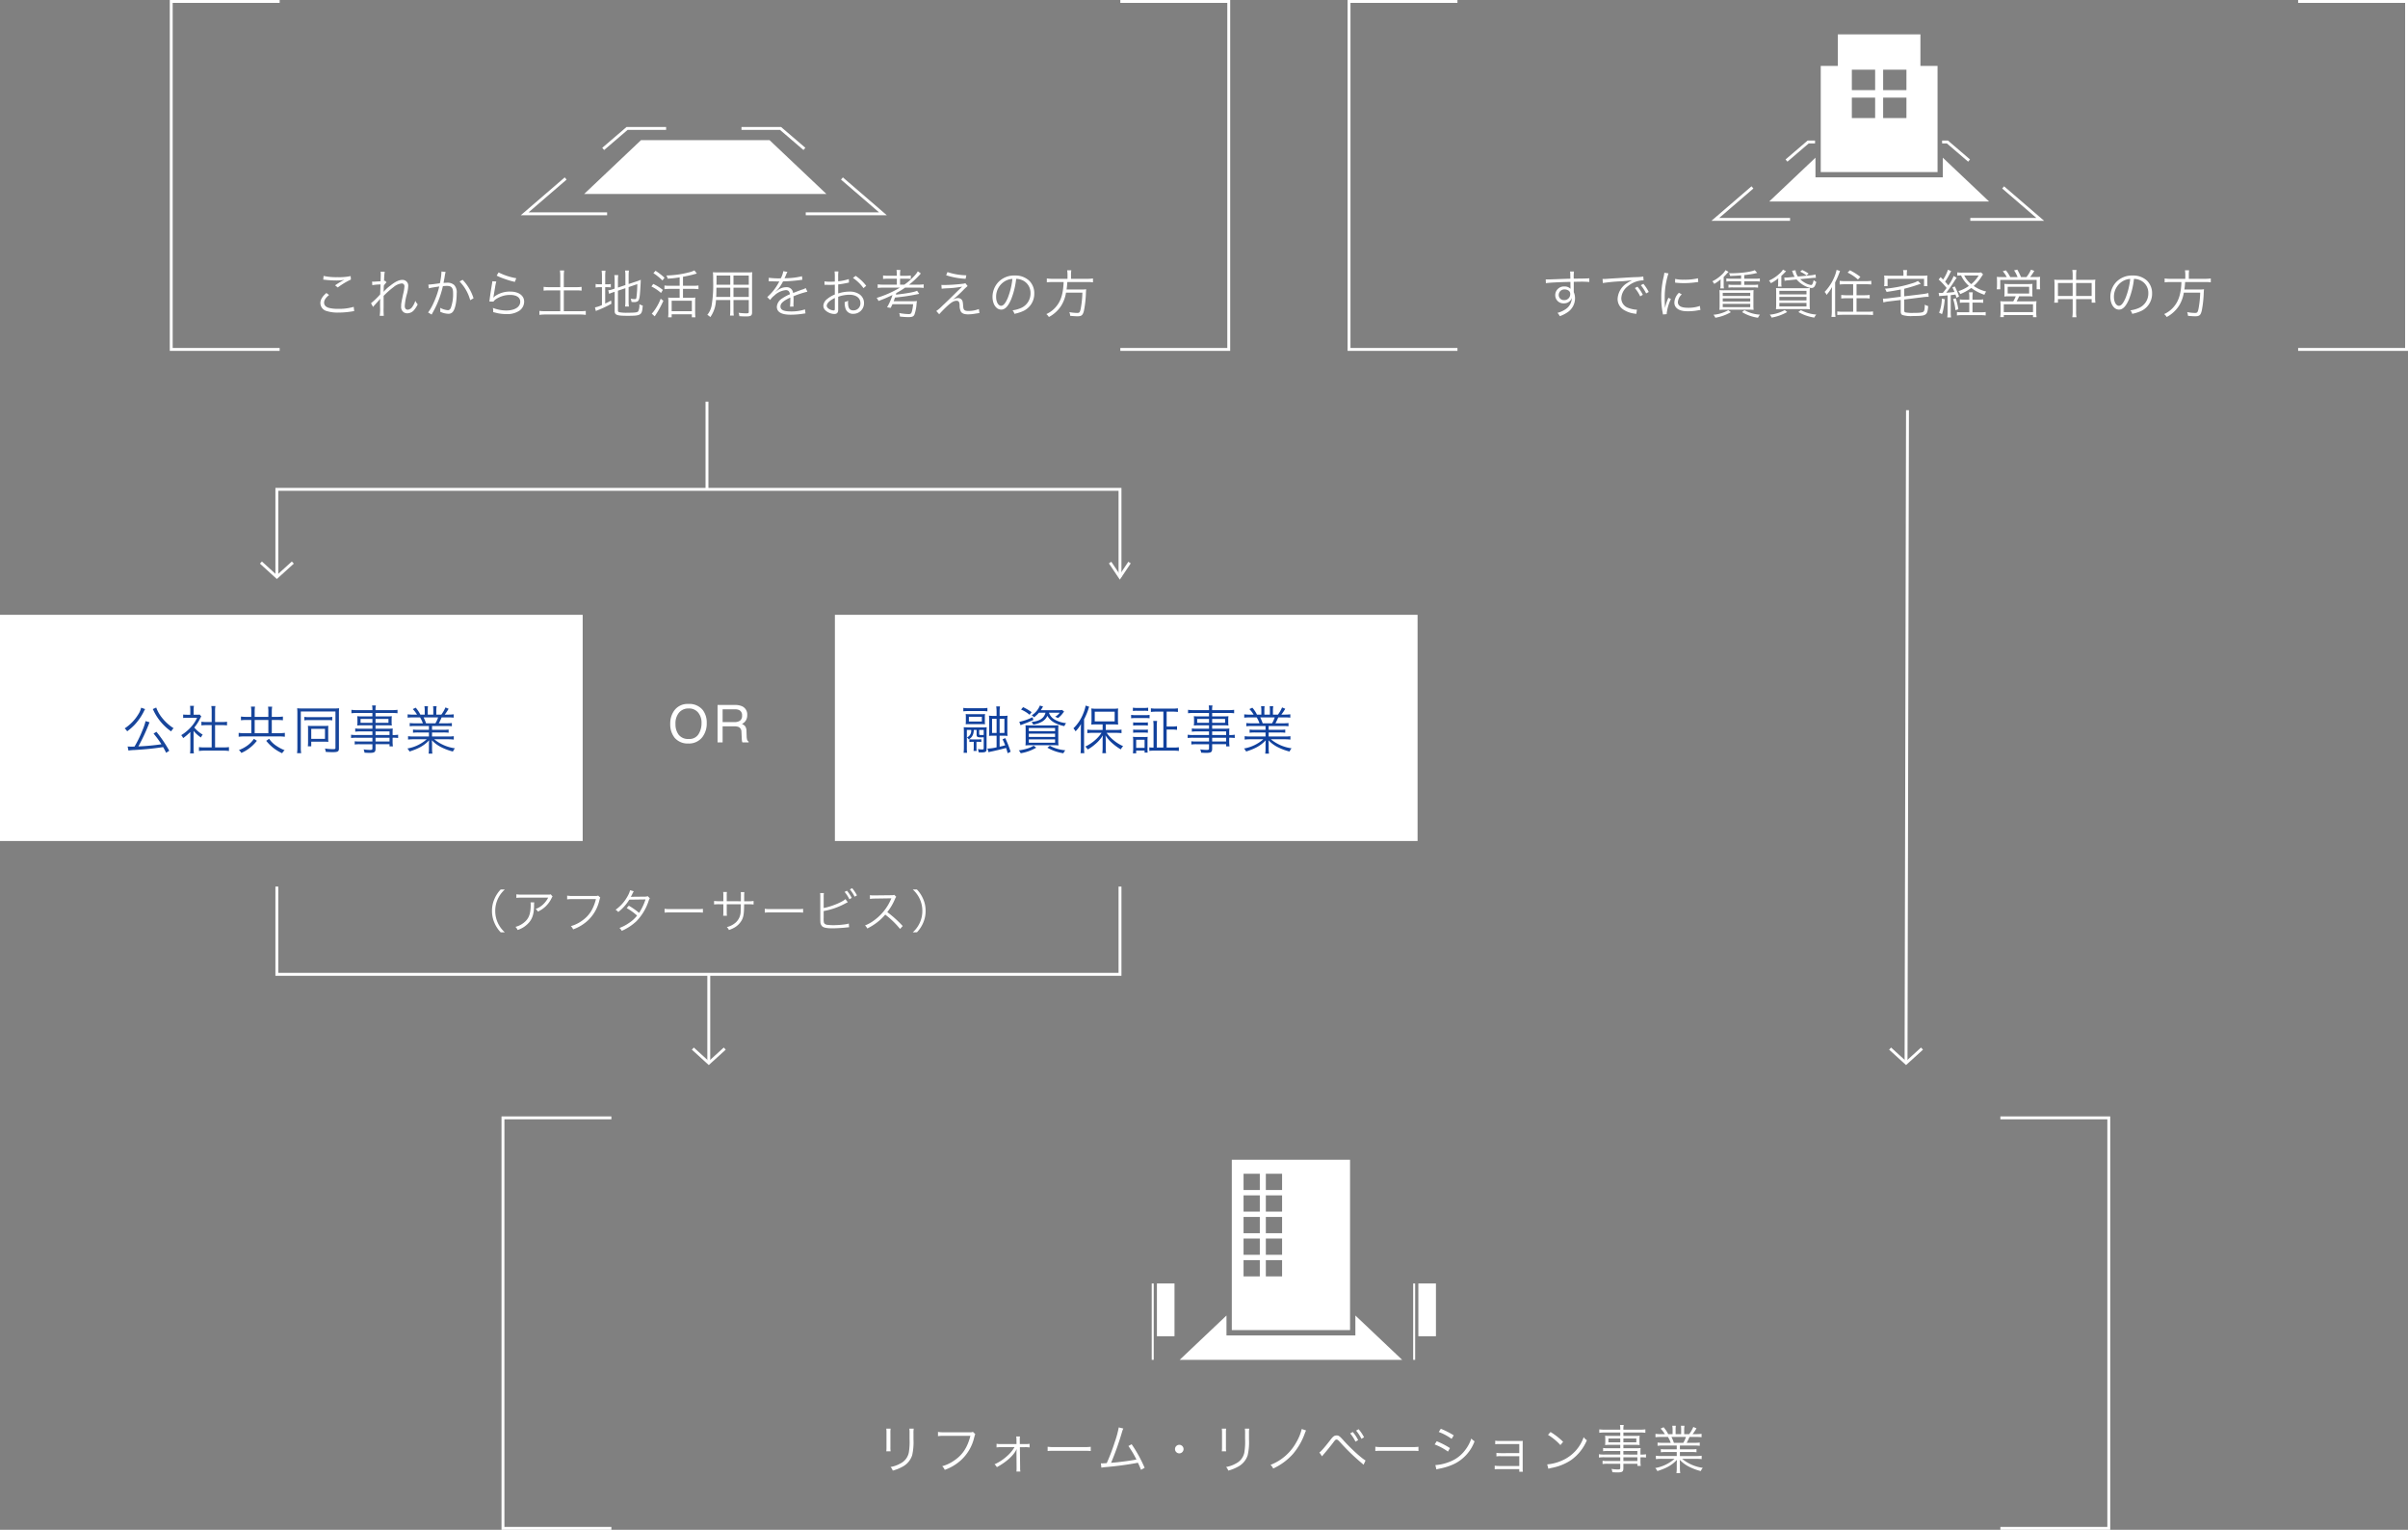 <svg xmlns="http://www.w3.org/2000/svg" width="830.651" height="527.563" viewBox="0 0 830.651 527.563">
  <rect x="0" y="0" width="830.651" height="527.563" fill="#808080" stroke="none"/>
  <g id="グループ_2585" data-name="グループ 2585" transform="translate(-255.501 -659.047)">
    <g id="グループ_1733" data-name="グループ 1733" transform="translate(-111 -23.336)">
      <line id="線_369" data-name="線 369" y2="30.25" transform="translate(610.38 820.887)" fill="none" stroke="#fff" stroke-width="1"/>
      <path id="パス_1766" data-name="パス 1766" d="M98.346,222.338V192.089H389.192v30.249" transform="translate(363.658 659.047)" fill="none" stroke="#fff" stroke-width="1"/>
      <path id="パス_3867" data-name="パス 3867" d="M98.346,222.339v-30.25H389.192v30.25" transform="translate(851.195 1210.477) rotate(180)" fill="none" stroke="#fff" stroke-width="1"/>
      <path id="パス_1768" data-name="パス 1768" d="M781.475,217.34l3.351,5,3.351-5" transform="translate(-32.038 659.046)" fill="none" stroke="#fff" stroke-width="1"/>
      <path id="パス_1769" data-name="パス 1769" d="M92.846,217.34l5.5,5,5.5-5" transform="translate(363.658 659.047)" fill="none" stroke="#fff" stroke-width="1"/>
    </g>
    <g id="グループ_1729" data-name="グループ 1729" transform="translate(-439.314 2.664)">
      <line id="線_370" data-name="線 370" y2="30.25" transform="translate(939.315 992.609)" fill="none" stroke="#fff" stroke-width="1"/>
      <path id="パス_1770" data-name="パス 1770" d="M437.16,393.214l5.5,5,5.5-5" transform="translate(496.655 624.785)" fill="none" stroke="#fff" stroke-width="1"/>
    </g>
    <g id="グループ_2843" data-name="グループ 2843" transform="translate(-26.314 2.664)">
      <line id="線_370-2" data-name="線 370" x1="0.499" y2="225.023" transform="translate(939.315 797.836)" fill="none" stroke="#fff" stroke-width="1"/>
      <path id="パス_1770-2" data-name="パス 1770" d="M437.16,393.214l5.5,5,5.5-5" transform="translate(496.655 624.785)" fill="none" stroke="#fff" stroke-width="1"/>
    </g>
    <g id="グループ_1732" data-name="グループ 1732">
      <g id="グループ_2842" data-name="グループ 2842">
        <path id="パス_4789" data-name="パス 4789" d="M4.23-11.664a4.227,4.227,0,0,1,.594.054,35.21,35.21,0,0,0,3.96.234A14.227,14.227,0,0,0,11.5-11.61c-.18.108-.216.108-.342.18-.216.108-.252.126-.45.234A27.889,27.889,0,0,0,8.316-9.7l.918.738A25.636,25.636,0,0,1,13.77-11.7l-.09-1.188a19.685,19.685,0,0,1-4.554.378,20.579,20.579,0,0,1-4.788-.432ZM5.31-7.056c-1.386,1.17-2.07,2.3-2.07,3.474A2.867,2.867,0,0,0,5.292-.864a12.7,12.7,0,0,0,4.14.558,29.362,29.362,0,0,0,4.86-.414A5.034,5.034,0,0,1,14.9-.81l-.162-1.476a17.076,17.076,0,0,1-5.4.684,11.462,11.462,0,0,1-3.294-.36C5.04-2.3,4.518-2.9,4.518-3.726c0-.846.54-1.674,1.71-2.646ZM21.42-2.232a3.815,3.815,0,0,1,.468-.576c.306-.342.558-.63.756-.846.612-.684.612-.684.882-.99a2,2,0,0,0,.324-.432h.036c-.054.81-.054.81-.054,2.916A15.391,15.391,0,0,1,23.706.81h1.4a27.909,27.909,0,0,1-.054-2.988V-6.066a29.188,29.188,0,0,1,3.474-3.06,5.124,5.124,0,0,1,2.718-1.224.912.912,0,0,1,.99.972,13.493,13.493,0,0,1-.45,2.7C31.14-3.6,31.1-3.4,31.1-2.484A2.241,2.241,0,0,0,31.95-.432a2.219,2.219,0,0,0,1.26.378,3.1,3.1,0,0,0,2.484-1.3A8.884,8.884,0,0,0,36.81-3.132a5.925,5.925,0,0,1-.828-1.224,7.407,7.407,0,0,1-1.026,2.07,2.171,2.171,0,0,1-1.53.99c-.7,0-1.08-.45-1.08-1.278A19.8,19.8,0,0,1,33.12-6.84a12.023,12.023,0,0,0,.414-2.628,1.957,1.957,0,0,0-2.106-2.106c-1.08,0-2.43.666-4.068,1.98a12.849,12.849,0,0,0-2.286,2.106l-.036-.018c0-.108.018-.144.018-.288a.919.919,0,0,0,.018-.162c.018-.846.018-.846.036-1.206a3.068,3.068,0,0,0,.018-.45,6.2,6.2,0,0,1,.918-1.116l-.468-.558a1.175,1.175,0,0,1-.36.09,20.953,20.953,0,0,1,.216-3.2l-1.422-.018a7.327,7.327,0,0,1,.054.9c0,.234-.018,1.044-.072,2.412-1.512.09-2.3.144-2.358.144A3.642,3.642,0,0,1,21.078-11l.072,1.242a18.342,18.342,0,0,1,2.826-.252c-.054,1.584-.09,2.718-.108,3.438A27.64,27.64,0,0,1,20.7-3.528ZM40.626-8.658a10.3,10.3,0,0,1,1.044-.234c.162-.036,1.026-.18,2.574-.414A29.716,29.716,0,0,1,42.264-3.6,17.261,17.261,0,0,1,40.392-.342l1.224.72c.558-1.008.936-1.728,1.17-2.16A33.959,33.959,0,0,0,45.5-9.414a10.335,10.335,0,0,1,1.3-.09c1.674,0,2.214.612,2.214,2.52a13.934,13.934,0,0,1-.756,5q-.351.864-1.026.864a6.728,6.728,0,0,1-2.682-.828,3.486,3.486,0,0,1,.054.72,3.915,3.915,0,0,1-.036.63,6.772,6.772,0,0,0,2.718.7A1.88,1.88,0,0,0,49.05-.738c.738-1.044,1.206-3.438,1.206-6.192a3.633,3.633,0,0,0-.882-2.9,3.44,3.44,0,0,0-2.592-.756,10.49,10.49,0,0,0-1.062.054c.162-.864.288-1.53.378-2.052a11.066,11.066,0,0,1,.342-1.728L45-14.472v.234a22,22,0,0,1-.54,3.816c-1.458.234-3.33.45-3.978.468Zm10.62-2.376a14.734,14.734,0,0,1,3.672,6.462l1.152-.666a16.277,16.277,0,0,0-3.762-6.372Zm12.8-2.016A20.047,20.047,0,0,0,66.8-11.916a27.763,27.763,0,0,0,3.51,1.026l.5-1.26a21.7,21.7,0,0,1-6.1-2ZM62.55-11.106a6.054,6.054,0,0,1-.126.954c-.252,1.512-.576,3.6-.756,4.968-.072.576-.09.738-.144,1.062l1.4.036a3.129,3.129,0,0,1,.72-.738,8.721,8.721,0,0,1,5.04-1.566c2.2,0,3.492.864,3.492,2.34,0,1.836-1.89,3.024-4.86,3.024a12.784,12.784,0,0,1-4.59-.9A4.163,4.163,0,0,1,62.856-.81a2.837,2.837,0,0,1-.018.342c1.1.27,1.1.27,1.44.36a14.955,14.955,0,0,0,3.15.324A7.471,7.471,0,0,0,71.91-.972a3.848,3.848,0,0,0,1.62-3.1c0-2.106-1.89-3.474-4.824-3.474a8.91,8.91,0,0,0-5.2,1.548,5.041,5.041,0,0,0-.558.54l-.036-.018a2.169,2.169,0,0,0,.072-.414c.054-.414.09-.54.522-3.15a15.065,15.065,0,0,1,.414-1.98ZM85.986-9.072h-3.78a13.285,13.285,0,0,1-1.962-.108v1.314a14.29,14.29,0,0,1,1.962-.09h3.78V-.774H80.928a16.783,16.783,0,0,1-2.142-.108V.486A15.594,15.594,0,0,1,80.928.36H92.754a14.343,14.343,0,0,1,2.034.126V-.882a15.708,15.708,0,0,1-2.034.108H87.21V-7.956H91.4a14.321,14.321,0,0,1,1.944.09V-9.18a12.844,12.844,0,0,1-1.944.108H87.21v-3.87a12.173,12.173,0,0,1,.126-1.89H85.86a12.653,12.653,0,0,1,.126,1.89Zm19.89,1.224,2.574-.864V-4.14a11.72,11.72,0,0,1-.108,1.746h1.332a11.8,11.8,0,0,1-.108-1.728V-9.09l2.988-1.026a36.28,36.28,0,0,1-.288,4.554c-.09.522-.18.612-.594.612a6.437,6.437,0,0,1-1.386-.162,4.191,4.191,0,0,1,.27,1.134c.414.036.63.054.792.054a2.461,2.461,0,0,0,1.3-.252c.468-.27.7-1.026.828-2.628.144-1.764.216-3.024.288-4.824a13.006,13.006,0,0,1-1.422.558l-2.772.918V-13.1a11.976,11.976,0,0,1,.108-1.692h-1.332a11.358,11.358,0,0,1,.108,1.674v3.33l-2.574.864v-2.52a12.784,12.784,0,0,1,.108-1.782h-1.35a13.071,13.071,0,0,1,.108,1.836v2.826l-.648.216a6.937,6.937,0,0,1-1.566.36l.324,1.224a9.923,9.923,0,0,1,1.494-.576l.4-.126V-.864c0,1.4.738,1.674,4.464,1.674,4.68,0,5-.216,5.22-3.546a3.3,3.3,0,0,1-1.152-.468,5.247,5.247,0,0,1-.378,2.43c-.288.414-1.044.522-3.582.522a13.085,13.085,0,0,1-2.9-.162c-.432-.108-.54-.252-.54-.684Zm-5.508-2.214H99.7a6.642,6.642,0,0,1-1.512-.108v1.224A6.832,6.832,0,0,1,99.7-9.054h.666V-2.9a10.139,10.139,0,0,1-2.412.81l.306,1.242c.2-.09.468-.216.72-.306a34.746,34.746,0,0,0,4.644-2.2l-.108-1.1c-.936.522-1.26.684-2.034,1.044V-9.054h.486a11.227,11.227,0,0,1,1.458.072v-1.17a6.8,6.8,0,0,1-1.44.09h-.5v-2.682a15.029,15.029,0,0,1,.108-2.016H100.26a14.733,14.733,0,0,1,.108,2Zm26.8.522h-3.42a12.11,12.11,0,0,1-1.818-.108V-8.37a13.339,13.339,0,0,1,1.818-.108h3.42v3.06h-2.646a8.665,8.665,0,0,1-1.314-.072,13.605,13.605,0,0,1,.072,1.584V-.45a12,12,0,0,1-.09,1.764h1.224V.288h6.966V1.314h1.224a13.956,13.956,0,0,1-.09-1.746v-3.42a11.83,11.83,0,0,1,.072-1.638,8.673,8.673,0,0,1-1.386.072h-2.88v-3.06h3.51a13.251,13.251,0,0,1,1.836.108V-9.648a12.378,12.378,0,0,1-1.836.108h-3.51v-3.114c1.728-.324,3.132-.648,4.176-.954l.594-.162-.828-1.08a8.38,8.38,0,0,1-2.07.72A32.679,32.679,0,0,1,122.58-13.1a3.532,3.532,0,0,1,.468,1.1,35.937,35.937,0,0,0,4.122-.45Zm-2.754,5.148h6.966V-.774h-6.966Zm-6.3-9.5a18.9,18.9,0,0,1,3.132,2.52l.7-.954a21.316,21.316,0,0,0-3.1-2.394Zm-.684,4.59a14.476,14.476,0,0,1,3.312,2.232l.63-1.044a15.922,15.922,0,0,0-3.312-2.07Zm3.2,4.212A18.162,18.162,0,0,1,118.1-.558a4.815,4.815,0,0,1-.558.612l1.026.936a33.594,33.594,0,0,0,2.988-5.364Zm25.11.45h5.274V-.576c0,.45-.162.54-.954.54a23.018,23.018,0,0,1-2.574-.2,4.206,4.206,0,0,1,.27,1.17c.756.054,1.656.09,2.232.09,1.746,0,2.16-.27,2.16-1.4V-12.456a15.193,15.193,0,0,1,.072-1.764,17.44,17.44,0,0,1-1.908.072h-9.684a19.172,19.172,0,0,1-1.98-.072,27.36,27.36,0,0,1,.072,2.934,42.134,42.134,0,0,1-.558,8.73A7.235,7.235,0,0,1,136.71.486a4.367,4.367,0,0,1,1.044.774,10.854,10.854,0,0,0,1.944-5.9h4.932v3.4A13.208,13.208,0,0,1,144.54.72h1.3a12.912,12.912,0,0,1-.09-1.962Zm0-5.274v-3.15h5.274v3.15Zm-1.116,0h-4.752l.018-1.008v-2.142h4.734Zm1.116,1.026h5.274v3.2h-5.274Zm-1.116,0v3.2h-4.86c.054-.828.054-.9.072-2.016,0-.252,0-.684.018-1.188Zm17.136-3.222a25.186,25.186,0,0,1-3.852-.2L157.9-11.07a3.192,3.192,0,0,1,.4-.018h.288c.666.018,2.358.054,2.646.054a1.994,1.994,0,0,0,.342-.036l-.162.27a17.912,17.912,0,0,1-4.032,5.148l1.008,1.008a5.956,5.956,0,0,1,1.386-1.494,6.762,6.762,0,0,1,4.014-1.908c.846,0,1.278.432,1.422,1.422a13.973,13.973,0,0,0-2.682,1.44,3.722,3.722,0,0,0-1.836,2.844c0,1.854,1.566,2.772,4.788,2.772a27.925,27.925,0,0,0,4.374-.36,7.084,7.084,0,0,1,.72-.09L170.406-1.4a15.082,15.082,0,0,1-4.806.7c-2.538,0-3.654-.522-3.654-1.71,0-1.08.936-1.926,3.384-3.078a4.728,4.728,0,0,1,.018.54,25.885,25.885,0,0,1-.108,2.592l1.224-.018a3.913,3.913,0,0,1-.036-.648c0-.162,0-.414.018-.81.018-.36.018-.756.018-.99,0-.45,0-.63-.036-1.1a29.885,29.885,0,0,1,4.806-1.584l-.576-1.26a3.96,3.96,0,0,1-1.224.522c-.792.288-1.818.666-3.132,1.188a2.185,2.185,0,0,0-2.376-2,4.79,4.79,0,0,0-2.718.882c-.18.126-.18.126-.828.63a.138.138,0,0,1-.036-.054v-.018a.018.018,0,0,0,.018-.018c.018-.018.108-.09.234-.18.072-.054.432-.468.612-.684a13.273,13.273,0,0,0,1.62-2.556,58.119,58.119,0,0,0,5.94-.468,5.611,5.611,0,0,1,.72-.09l-.108-1.224a25.334,25.334,0,0,1-5.67.684,3.064,3.064,0,0,0-.378.018c.09-.162.324-.648.558-1.224a3.822,3.822,0,0,1,.468-.972l-1.44-.252a7.639,7.639,0,0,1-.864,2.466Zm23.76.252a18.191,18.191,0,0,1-3.672.774v-1.728a10.3,10.3,0,0,1,.09-1.674h-1.332a11.956,11.956,0,0,1,.09,1.71V-11c-.54.036-1.242.054-1.728.054a10.2,10.2,0,0,1-1.836-.126v1.188h.738c.2.018.684.018.954.018.522,0,.828,0,1.152-.018.558-.036.558-.036.72-.054v3.4a9.629,9.629,0,0,0-2.538,1.476,3.258,3.258,0,0,0-1.422,2.394,2.171,2.171,0,0,0,.828,1.692A4.754,4.754,0,0,0,180.54.18c.882,0,1.314-.468,1.314-1.44v-4.5a12.145,12.145,0,0,1,3.816-.7c2.358,0,3.852,1.1,3.852,2.862a2.389,2.389,0,0,1-2.412,2.538c-1.314,0-1.854-.774-1.854-2.646a5.346,5.346,0,0,1,.036-.7,3.9,3.9,0,0,1-1.188.468,6.568,6.568,0,0,0,.216,2.034A2.655,2.655,0,0,0,187.092.126,3.643,3.643,0,0,0,190.764-3.6a3.622,3.622,0,0,0-1.854-3.186,6.094,6.094,0,0,0-3.186-.756,12.752,12.752,0,0,0-3.87.648v-3.114a31.592,31.592,0,0,0,3.186-.54c.252-.054.324-.072.54-.108ZM180.7-1.926c0,.774-.054.882-.414.882a3.362,3.362,0,0,1-1.6-.522c-.522-.342-.774-.7-.774-1.08,0-.864,1.008-1.836,2.79-2.7ZM191.52-9.54a15.126,15.126,0,0,0-3.636-3.42l-.936.7a14.742,14.742,0,0,1,3.636,3.528Zm11.628.63a35.154,35.154,0,0,1-8.028,3.546,3.17,3.17,0,0,1,.63,1.062,46.6,46.6,0,0,0,4.842-2.07,20.216,20.216,0,0,1-1.872,4.248l1.242.2c.342-.666.45-.918.612-1.26H207.7a13.125,13.125,0,0,1-.432,2.538c-.2.684-.432.864-1.1.864a20.112,20.112,0,0,1-3.258-.36,4.2,4.2,0,0,1,.234,1.206,29.75,29.75,0,0,0,3.006.2c1.206,0,1.728-.234,2.016-.882a14.029,14.029,0,0,0,.72-3.636,7.661,7.661,0,0,1,.144-1.026A15.806,15.806,0,0,1,207-4.212h-6.012c.216-.558.306-.792.468-1.278a69.191,69.191,0,0,0,8.352-1.278L209.07-7.83c-.9.45-3.438.918-7.308,1.35.054-.234.072-.306.144-.558a28.4,28.4,0,0,0,3.042-1.872h4.41a15.583,15.583,0,0,1,1.98.108v-1.242a12.743,12.743,0,0,1-1.98.108h-3.042a28.95,28.95,0,0,0,3.744-3.492c.162-.2.2-.234.306-.36l-1.044-.756a6.84,6.84,0,0,1-.99,1.368,20.02,20.02,0,0,1-3.654,3.24H203.2v-2.052H205a12.242,12.242,0,0,1,1.908.09V-13.1a12.585,12.585,0,0,1-1.98.108H203.2v-.324a8.313,8.313,0,0,1,.108-1.692h-1.332a11.112,11.112,0,0,1,.108,1.692V-13H199.3a12.163,12.163,0,0,1-1.962-.108V-11.9a14.29,14.29,0,0,1,1.962-.09h2.79v2.052h-4.572a12.923,12.923,0,0,1-2.034-.108V-8.8a16.411,16.411,0,0,1,2.052-.108ZM219.1-13.176a25.644,25.644,0,0,0,6.714,1.224l.252-1.206a22.012,22.012,0,0,1-6.516-1.116Zm-1.548,4.644c.468-.054.846-.09,1.71-.144a34.526,34.526,0,0,0,5.364-.576c-1.3,1.242-2.214,2.142-2.736,2.664-1.458,1.44-2.952,2.88-4.248,4.086a12.97,12.97,0,0,1-1.944,1.656L216.7.27c.63-.72,1.818-1.944,2.7-2.754,1.494-1.386,2.376-1.89,3.312-1.89a.879.879,0,0,1,.828.432,3.114,3.114,0,0,1,.2,1.242,4.554,4.554,0,0,0,.4,1.98c.378.7,1.17,1.026,2.52,1.026a14.313,14.313,0,0,0,2.466-.234c1.278-.2,1.278-.2,1.458-.216l-.2-1.386a9.706,9.706,0,0,1-3.636.666c-.828,0-1.242-.144-1.494-.486-.2-.288-.252-.558-.324-1.692-.072-1.026-.2-1.44-.558-1.8a1.67,1.67,0,0,0-1.224-.468,3.819,3.819,0,0,0-1.8.594,39.94,39.94,0,0,0,3.564-3.24,16.579,16.579,0,0,1,1.6-1.494l-.792-.99a3.423,3.423,0,0,1-.864.2,61.375,61.375,0,0,1-6.318.432c-.4,0-.63,0-1.08-.036Zm25.7-3.4a5.18,5.18,0,0,1,2.088.45A4.745,4.745,0,0,1,248.2-6.966a5.433,5.433,0,0,1-3.186,5.04,10.79,10.79,0,0,1-3.006.846,2.86,2.86,0,0,1,.63,1.206A13.925,13.925,0,0,0,245.376-.7a6.554,6.554,0,0,0,4.122-6.21,6.025,6.025,0,0,0-1.746-4.392,6.968,6.968,0,0,0-4.95-1.782,7.518,7.518,0,0,0-5.814,2.394,7.488,7.488,0,0,0-1.89,4.968c0,2.52,1.278,4.392,2.988,4.392,1.3,0,2.358-1.08,3.4-3.456A26.983,26.983,0,0,0,243.252-11.934Zm-1.3.018a24.723,24.723,0,0,1-1.638,6.66c-.774,1.764-1.494,2.61-2.25,2.61-.972,0-1.728-1.332-1.728-3.06a6.225,6.225,0,0,1,2.934-5.364A5.685,5.685,0,0,1,241.956-11.916Zm19.008-.036h-5.13a12.114,12.114,0,0,1-2-.126v1.35a13.959,13.959,0,0,1,2.016-.108h3.78c-.144,3.78-.846,6.228-2.322,8.136A9.328,9.328,0,0,1,253.656.216a3.483,3.483,0,0,1,.882,1.008A10.769,10.769,0,0,0,256.5-.09a11.483,11.483,0,0,0,2.232-2.484,12.094,12.094,0,0,0,1.71-4.608h5.652a34.517,34.517,0,0,1-.558,5.454c-.27,1.332-.45,1.548-1.224,1.548a14.57,14.57,0,0,1-2.718-.288A3.92,3.92,0,0,1,261.882.81c.972.108,1.926.162,2.5.162,1.44,0,1.872-.378,2.25-1.926a37.663,37.663,0,0,0,.684-6.138c.036-.7.054-.9.09-1.26a11.452,11.452,0,0,1-1.854.09H260.64a24.955,24.955,0,0,0,.252-2.574h6.822a11.242,11.242,0,0,1,2.034.108v-1.35a12.645,12.645,0,0,1-2.07.126H262.17V-13.3a8.765,8.765,0,0,1,.108-1.584h-1.44a9.91,9.91,0,0,1,.126,1.584Z" transform="translate(362.781 767.146)" fill="#fff"/>
        <path id="パス_1760" data-name="パス 1760" d="M213.968.5h-37.4v120h37.4" transform="translate(138 659.047)" fill="none" stroke="#fff" stroke-width="1"/>
        <path id="パス_4765" data-name="パス 4765" d="M213.968.5h-37.4v120h37.4" transform="translate(544.289 659.047)" fill="none" stroke="#fff" stroke-width="1"/>
        <path id="パス_1763" data-name="パス 1763" d="M384.256,120.5h37.4V.5h-37.4" transform="translate(257.708 659.047)" fill="none" stroke="#fff" stroke-width="1"/>
        <path id="パス_4764" data-name="パス 4764" d="M384.256,120.5h37.4V.5h-37.4" transform="translate(663.996 659.047)" fill="none" stroke="#fff" stroke-width="1"/>
        <path id="パス_4790" data-name="パス 4790" d="M9.954-11.988c-1.224.036-2.628.072-4.356.144-2.9.108-2.9.108-3.42.108-.27,0-.4,0-.72-.018l.054,1.314c1.206-.2,4.842-.378,8.46-.45v.936c0,.216.018.4.018.468,0,.666,0,.738.018.99a2.764,2.764,0,0,0-2.088-.81,2.994,2.994,0,0,0-3.186,2.97A2.79,2.79,0,0,0,7.686-3.492a2.814,2.814,0,0,0,2.268-.972,2.521,2.521,0,0,0,.486-.882,4.662,4.662,0,0,1-2.016,3.8A9.226,9.226,0,0,1,5.508-.2,3.952,3.952,0,0,1,6.3.936,11.449,11.449,0,0,0,9.144-.522a5.793,5.793,0,0,0,2.412-4.7,5.158,5.158,0,0,0-.432-2.124v-3.564c1.458-.036,1.656-.036,1.926-.036a31.992,31.992,0,0,1,3.438.09v-1.278c-.594.072-1.98.108-5.382.126v-.2a14.9,14.9,0,0,1,.09-2.25H9.846a6.066,6.066,0,0,1,.072,1.044ZM9.9-6.732A2.017,2.017,0,0,1,7.794-4.608,1.74,1.74,0,0,1,5.94-6.39a1.9,1.9,0,0,1,2-1.89,2.3,2.3,0,0,1,1.206.288A1.3,1.3,0,0,1,9.9-6.732Zm11.25-3.762a59.924,59.924,0,0,1,6.21-.594,36.839,36.839,0,0,0,3.96-.4,11.783,11.783,0,0,0-1.71.954A6.849,6.849,0,0,0,26.244-5a4.358,4.358,0,0,0,2,3.672A9.08,9.08,0,0,0,32.13.054c.324.054.36.072.558.108L32.922-1.3h-.18a9.226,9.226,0,0,1-2.7-.576,3.529,3.529,0,0,1-2.52-3.33A5.5,5.5,0,0,1,29.736-9.36a8.853,8.853,0,0,1,3.456-1.8,7.55,7.55,0,0,1,2.016-.252L35.1-12.744a12.157,12.157,0,0,1-2.142.2l-1.026.036c-.594.018-.828.036-3.042.162l-2.826.18c-2.214.126-2.322.144-3.33.216-.558.036-.774.054-1.026.054-.126,0-.306,0-.648-.018ZM32.2-8.766A12.658,12.658,0,0,1,34.038-5.9l.918-.54A13.665,13.665,0,0,0,33.1-9.234Zm2.052-.972A14.244,14.244,0,0,1,36.09-6.912l.9-.5a14.587,14.587,0,0,0-1.854-2.808Zm8.118-4.3a10.022,10.022,0,0,1-.252,1.44,29.778,29.778,0,0,0-.81,7.128,25.8,25.8,0,0,0,.468,5.094c.054.342.072.432.108.72l1.3-.108v-.27a15.69,15.69,0,0,1,1.458-4.95L43.776-5.4a16.723,16.723,0,0,0-1.17,3.51c-.072-.954-.108-2.016-.108-3.42a26.61,26.61,0,0,1,.54-5.634,25.577,25.577,0,0,1,.756-2.88Zm3.708,3.4a23.975,23.975,0,0,0,2.88.18,30.387,30.387,0,0,0,3.87-.234q1.188-.162,1.242-.162l-.09-1.278a19.315,19.315,0,0,1-4.824.486,12.225,12.225,0,0,1-3.06-.27Zm1.314,3.51A4.972,4.972,0,0,0,45.828-3.78a2.544,2.544,0,0,0,.54,1.656c.774.936,2.07,1.368,4.122,1.368a18.57,18.57,0,0,0,3.69-.36c.36-.054.4-.072.63-.09l-.18-1.386a11.846,11.846,0,0,1-4.14.63c-2.322,0-3.456-.648-3.456-1.98a4.182,4.182,0,0,1,1.35-2.646Zm21.456-4.86H65.322a11.25,11.25,0,0,1-1.566-.09V-11a9.383,9.383,0,0,1,1.566-.09H68.85v1.224H66.06a8.748,8.748,0,0,1-1.566-.09v1.062a9,9,0,0,1,1.566-.09h7.074a9.383,9.383,0,0,1,1.566.09V-9.954a8.748,8.748,0,0,1-1.566.09h-3.2v-1.224h3.834a9.279,9.279,0,0,1,1.548.09v-1.08a8.894,8.894,0,0,1-1.548.09H69.93V-13.23c1.368-.144,2.772-.36,3.582-.54a7.8,7.8,0,0,1,.9-.2l-.846-.954c-1.278.594-4.932,1.062-8.262,1.062h-.63a3.294,3.294,0,0,1,.378.936c2.142-.09,2.628-.126,3.8-.216ZM63.468-14.94a6.272,6.272,0,0,1-1.3,1.584,12.747,12.747,0,0,1-3.24,2.268,3.124,3.124,0,0,1,.648.9,15.193,15.193,0,0,0,2.25-1.6,7.494,7.494,0,0,0-.072,1.188v.738a5.168,5.168,0,0,1-.09,1.224h1.26a6.056,6.056,0,0,1-.09-1.332V-12.6c.324-.306.522-.5.684-.666a12.79,12.79,0,0,1,1.008-1.08Zm-.216,6.948a16.912,16.912,0,0,1-1.872-.054c.036.5.054,1.116.054,1.926v3.168a13.073,13.073,0,0,1-.072,1.71,19.622,19.622,0,0,1,1.98-.072h7.992c.684,0,1.3.018,1.836.072A13.3,13.3,0,0,1,73.1-3.024V-6.156c0-.864.018-1.44.054-1.908a15.905,15.905,0,0,1-1.872.072Zm-.738.882H72v1.08H62.514Zm0,1.908H72v1.08H62.514Zm0,1.908H72v1.116H62.514Zm1.926,2.16A12.579,12.579,0,0,1,59.31.45a3.692,3.692,0,0,1,.648,1.026A15.978,15.978,0,0,0,65.322-.45Zm4.734.666a14.2,14.2,0,0,0,5.508,1.944A4.518,4.518,0,0,1,75.366.414,12.53,12.53,0,0,1,70-1.134ZM92.79-12.186c.738-.072,1.17-.108,1.548-.108a2.505,2.505,0,0,1,.306.018l-.108-1.17a9.549,9.549,0,0,1-1.836.306l-4.248.4a4.294,4.294,0,0,1-.828-2.16l-1.206.162a6.041,6.041,0,0,1,.288.792,6.288,6.288,0,0,0,.63,1.314l-2.106.2c-.18.018-.63.054-.792.054s-.522-.018-.684-.036l.108,1.17a6.553,6.553,0,0,1,1.422-.216l2.7-.27c1.368,1.62,3.708,2.934,5.2,2.934a1.132,1.132,0,0,0,.792-.288c.306-.27.468-.648.828-1.764a3.793,3.793,0,0,1-.918-.684c-.288,1.278-.522,1.728-.9,1.728a5.945,5.945,0,0,1-2.34-.918,6.933,6.933,0,0,1-1.422-1.116ZM82.818-9.27a4.378,4.378,0,0,1-.09-1.08v-2.61c.414-.36.828-.774,1.242-1.206a1.484,1.484,0,0,0,.2-.216.811.811,0,0,0,.18-.18l-1.062-.558a5.969,5.969,0,0,1-1.314,1.494,12.689,12.689,0,0,1-3.51,2.286,3.394,3.394,0,0,1,.648.9A13.206,13.206,0,0,0,81.7-12.15,7.45,7.45,0,0,0,81.63-11v.648a5.764,5.764,0,0,1-.09,1.08Zm-.054.558c-.9,0-1.35-.018-1.872-.054.036.522.054,1.08.054,1.926v3.564c0,.882-.036,1.458-.072,1.836a19.562,19.562,0,0,1,2-.072h7.686a19.73,19.73,0,0,1,2.016.072A14.578,14.578,0,0,1,92.5-3.312V-6.8c0-.9.018-1.458.054-1.98a15.9,15.9,0,0,1-1.872.072Zm-.72.918H91.4v1.206h-9.36Zm0,2.07H91.4V-4.5h-9.36Zm0,2.088H91.4v1.224h-9.36ZM83.9-1.17A12.705,12.705,0,0,1,78.732.414a4.061,4.061,0,0,1,.648,1.008A16.354,16.354,0,0,0,84.744-.5ZM88.6-.5A15.293,15.293,0,0,0,94.1,1.422,4.558,4.558,0,0,1,94.788.378a13.185,13.185,0,0,1-5.328-1.53Zm3.546-13.23a13.118,13.118,0,0,0-2.214-1.26l-.72.576A9.472,9.472,0,0,1,91.4-13.1ZM107.5-10.08v3.8h-2.25a13.17,13.17,0,0,1-1.854-.108v1.224c.558-.054,1.206-.09,1.872-.09H107.5V-.594h-3.528A14.045,14.045,0,0,1,102.024-.7V.54c.54-.054,1.224-.09,1.98-.09h8.388c.738,0,1.422.036,1.962.09V-.7a14.152,14.152,0,0,1-1.962.108h-3.726V-5.256h2.682c.648,0,1.314.036,1.854.09V-6.39a13.45,13.45,0,0,1-1.872.108h-2.664v-3.8h3.2c.684,0,1.368.036,1.89.09v-1.26a13.477,13.477,0,0,1-1.908.108h-7.11a12.687,12.687,0,0,1-1.89-.108v1.26c.54-.054,1.206-.09,1.89-.09ZM100.134-.972a13.74,13.74,0,0,1-.126,2.16h1.4a15.055,15.055,0,0,1-.126-2.106v-9.774a33.909,33.909,0,0,0,1.692-3.96l-1.188-.378a12.567,12.567,0,0,1-.756,2.412,16.334,16.334,0,0,1-3.384,5.2A2.186,2.186,0,0,1,98.3-6.39a14.821,14.821,0,0,0,1.926-2.736c-.054.828-.09,1.548-.09,2.358Zm5.454-13.122a14.756,14.756,0,0,1,3.564,2.394l.846-.918A22.274,22.274,0,0,0,106.38-14.9Zm19.26,1.08h-4.86a17.379,17.379,0,0,1-1.8-.072,7.988,7.988,0,0,1,.072,1.224v1.188a8.344,8.344,0,0,1-.072,1.26h1.188v-2.538h12.582v2.538h1.188a8.046,8.046,0,0,1-.072-1.26v-1.188a7.839,7.839,0,0,1,.072-1.224,17.752,17.752,0,0,1-1.818.072h-5.31v-.846a5.676,5.676,0,0,1,.108-1.1h-1.4a4.676,4.676,0,0,1,.126,1.1Zm-.936,7.254-4.32.54a12.906,12.906,0,0,1-1.53.108h-.288l.144,1.3a12.87,12.87,0,0,1,1.8-.342l4.194-.5V-.9c0,.9.126,1.206.612,1.44a10.23,10.23,0,0,0,3.636.342c2.628,0,3.636-.108,4.212-.486.63-.4.882-1.116,1.008-2.952a3.091,3.091,0,0,1-1.152-.5c-.072,1.8-.18,2.286-.594,2.52-.4.252-1.368.342-3.42.342a12.518,12.518,0,0,1-2.646-.162c-.378-.126-.45-.27-.45-.738V-4.806l6.624-.828a13.181,13.181,0,0,1,1.548-.108h.27l-.126-1.3a14.339,14.339,0,0,1-1.782.342l-6.534.792v-2.61C126.27-8.8,128-9.288,129.1-9.666c1.332-.45,1.332-.45,1.746-.558l-1.008-.99a8.038,8.038,0,0,1-2.016.828,42.447,42.447,0,0,1-9.36,1.854,3.9,3.9,0,0,1,.558,1.1c2.106-.306,2.736-.414,4.9-.828Zm13.266-.2a2.823,2.823,0,0,1,.666-.09c1.422-.108,1.422-.108,2.232-.18v5.8a13.245,13.245,0,0,1-.108,1.8h1.3a12.521,12.521,0,0,1-.108-1.8V-6.318c.666-.072.972-.108,1.638-.216a11.169,11.169,0,0,1,.342,1.134l.882-.432a21.4,21.4,0,0,0-1.458-3.492l-.828.36a17.127,17.127,0,0,1,.738,1.548c-.918.126-1.692.2-2.862.27.774-.972,1.836-2.466,2.466-3.456a20,20,0,0,1,1.134-1.71l-1.044-.612a13.391,13.391,0,0,1-1.836,3.24c-.45-.54-.612-.738-1.116-1.278a23.561,23.561,0,0,0,1.728-2.97,4.826,4.826,0,0,1,.378-.666l-1.116-.486a13.365,13.365,0,0,1-1.674,3.4c-.306-.306-.45-.45-.864-.846L137-11.7a21.869,21.869,0,0,1,2.736,2.916c-.216.306-.648.882-1.3,1.692-.414.018-.522.018-.72.018a4.346,4.346,0,0,1-.72-.054Zm11.484,1.206v-.666a11.025,11.025,0,0,1,.108-1.872h-1.314a10.739,10.739,0,0,1,.108,1.872v.666H145.98a7.911,7.911,0,0,1-1.674-.108v1.188a14.677,14.677,0,0,1,1.674-.072h1.584v3.33H144.99A11.692,11.692,0,0,1,143.3-.5V.684A12.6,12.6,0,0,1,145.08.576h6.354a12.426,12.426,0,0,1,1.782.108V-.5a10.708,10.708,0,0,1-1.782.09h-2.772v-3.33H150.7a14.338,14.338,0,0,1,1.656.072V-4.86a9.548,9.548,0,0,1-1.656.108Zm2.988-9.4a8.111,8.111,0,0,1-1.386.072h-5.076a10.327,10.327,0,0,1-1.764-.09v1.152a8.954,8.954,0,0,1,1.3-.09,11.215,11.215,0,0,0,2.7,3.618,13.058,13.058,0,0,1-3.618,1.8,3.361,3.361,0,0,1,.63,1.008A17.044,17.044,0,0,0,148.248-8.8,15.331,15.331,0,0,0,152.8-6.444,3.1,3.1,0,0,1,153.4-7.56a12.613,12.613,0,0,1-4.32-1.926,13.557,13.557,0,0,0,2.3-2.592c.684-1.044.684-1.044.936-1.386ZM150.8-13.1A11.543,11.543,0,0,1,148.23-10.1a8.869,8.869,0,0,1-2.412-3.006ZM138.1-5.13a13.835,13.835,0,0,1-.954,4.878l1.008.468a10.986,10.986,0,0,0,.5-1.944A22.732,22.732,0,0,0,139.1-4.9Zm3.888.18a16.873,16.873,0,0,1,.81,3.834l.99-.342a23.09,23.09,0,0,0-.918-3.8Zm17.046-7.6c-.9,0-1.386-.018-1.98-.072a13.309,13.309,0,0,1,.072,1.512v1.494a9.934,9.934,0,0,1-.09,1.278h1.206v-3.24H170.8v3.24h1.224a7.205,7.205,0,0,1-.09-1.3v-1.476a11.08,11.08,0,0,1,.072-1.512,19.338,19.338,0,0,1-2,.072h-1.458a19.162,19.162,0,0,0,1.44-2.142L168.84-15.1a11.8,11.8,0,0,1-1.548,2.556H165.4a21.405,21.405,0,0,0-1.278-2.574l-1.116.252a10.9,10.9,0,0,1,1.206,2.322h-2.52a13.776,13.776,0,0,0-1.494-2.322l-1.08.306a9.737,9.737,0,0,1,1.368,2.016Zm4.554,6.624a10.721,10.721,0,0,1-.864,1.764h-2.736a14.7,14.7,0,0,1-1.728-.072,10.959,10.959,0,0,1,.09,1.692v2.07a13.092,13.092,0,0,1-.108,1.728h1.224V.54h10.08v.738h1.224a9.828,9.828,0,0,1-.108-1.746v-2.07a10.543,10.543,0,0,1,.09-1.692,14.366,14.366,0,0,1-1.71.072H163.89a17.812,17.812,0,0,0,.864-1.764h2.7c.9,0,1.278.018,1.926.072a9.318,9.318,0,0,1-.072-1.44V-8.838a11.769,11.769,0,0,1,.054-1.368,16.142,16.142,0,0,1-1.728.072h-6.246a16.5,16.5,0,0,1-1.746-.072,8.59,8.59,0,0,1,.072,1.35V-7.29a10.42,10.42,0,0,1-.072,1.44,15.6,15.6,0,0,1,1.926-.072ZM160.812-9.2h7.4v2.34h-7.4Zm-1.35,6.03h10.08v2.7h-10.08Zm23.76-8.424h-5a9.842,9.842,0,0,1-1.35-.072,11.346,11.346,0,0,1,.09,1.422v4.914a11.394,11.394,0,0,1-.108,1.6h1.3V-4.95h5.076V-.756A12.4,12.4,0,0,1,183.1,1.3h1.44a10.162,10.162,0,0,1-.126-2.052V-4.95h5.364v1.224h1.3a11.394,11.394,0,0,1-.108-1.6v-4.914a8.592,8.592,0,0,1,.09-1.422,9.625,9.625,0,0,1-1.368.072H184.41v-1.584a10.737,10.737,0,0,1,.126-1.836H183.1a10.372,10.372,0,0,1,.126,1.872Zm0,1.08V-6.03h-5.076v-4.482ZM184.41-6.03v-4.482h5.364V-6.03Zm19.962-5.9a5.18,5.18,0,0,1,2.088.45,4.745,4.745,0,0,1,2.862,4.518,5.433,5.433,0,0,1-3.186,5.04,10.79,10.79,0,0,1-3.006.846,2.86,2.86,0,0,1,.63,1.206A13.925,13.925,0,0,0,206.5-.7a6.554,6.554,0,0,0,4.122-6.21,6.025,6.025,0,0,0-1.746-4.392,6.968,6.968,0,0,0-4.95-1.782,7.518,7.518,0,0,0-5.814,2.394,7.488,7.488,0,0,0-1.89,4.968c0,2.52,1.278,4.392,2.988,4.392,1.3,0,2.358-1.08,3.4-3.456A26.983,26.983,0,0,0,204.372-11.934Zm-1.3.018a24.723,24.723,0,0,1-1.638,6.66c-.774,1.764-1.494,2.61-2.25,2.61-.972,0-1.728-1.332-1.728-3.06a6.225,6.225,0,0,1,2.934-5.364A5.685,5.685,0,0,1,203.076-11.916Zm19.008-.036h-5.13a12.114,12.114,0,0,1-2-.126v1.35a13.959,13.959,0,0,1,2.016-.108h3.78c-.144,3.78-.846,6.228-2.322,8.136A9.328,9.328,0,0,1,214.776.216a3.483,3.483,0,0,1,.882,1.008A10.769,10.769,0,0,0,217.62-.09a11.483,11.483,0,0,0,2.232-2.484,12.094,12.094,0,0,0,1.71-4.608h5.652a34.515,34.515,0,0,1-.558,5.454c-.27,1.332-.45,1.548-1.224,1.548a14.57,14.57,0,0,1-2.718-.288A3.92,3.92,0,0,1,223,.81c.972.108,1.926.162,2.5.162,1.44,0,1.872-.378,2.25-1.926a37.663,37.663,0,0,0,.684-6.138c.036-.7.054-.9.09-1.26a11.453,11.453,0,0,1-1.854.09H221.76a24.95,24.95,0,0,0,.252-2.574h6.822a11.242,11.242,0,0,1,2.034.108v-1.35a12.645,12.645,0,0,1-2.07.126H223.29V-13.3a8.766,8.766,0,0,1,.108-1.584h-1.44a9.908,9.908,0,0,1,.126,1.584Z" transform="translate(787.254 767.146)" fill="#fff"/>
        <g id="グループ_1419" data-name="グループ 1419" transform="translate(202 659.047)">
          <path id="パス_1771" data-name="パス 1771" d="M283.281,44.29H269.815l-8.241,7.063" fill="none" stroke="#fff" stroke-width="1"/>
          <path id="パス_1772" data-name="パス 1772" d="M248.626,61.555,234.5,73.719h28.427" fill="none" stroke="#fff" stroke-width="1"/>
          <path id="パス_1773" data-name="パス 1773" d="M309.281,44.29h13.466l8.241,7.063" fill="none" stroke="#fff" stroke-width="1"/>
          <path id="パス_1774" data-name="パス 1774" d="M343.936,61.555l14.126,12.164H331.45" fill="none" stroke="#fff" stroke-width="1"/>
          <path id="パス_1775" data-name="パス 1775" d="M338.583,66.9,318.967,48.332H274.616L255,66.9Z" fill="#fff"/>
        </g>
        <g id="グループ_1418" data-name="グループ 1418" transform="translate(325 659.047)">
          <path id="パス_1776" data-name="パス 1776" d="M556.611,48.962H554.24l-7.477,6.409" fill="none" stroke="#fff" stroke-width="1"/>
          <path id="パス_1777" data-name="パス 1777" d="M535.015,64.627,522.2,75.664H547.99" fill="none" stroke="#fff" stroke-width="1"/>
          <path id="パス_1778" data-name="パス 1778" d="M600.438,48.962h1.831l7.477,6.409" fill="none" stroke="#fff" stroke-width="1"/>
          <path id="パス_1779" data-name="パス 1779" d="M621.494,64.627l12.817,11.037H610.165" fill="none" stroke="#fff" stroke-width="1"/>
          <path id="パス_1780" data-name="パス 1780" d="M600.679,54.372V61.16H556.757V54.372L540.8,69.481h75.839Z" fill="#fff"/>
          <path id="パス_1781" data-name="パス 1781" d="M592.96,22.73V11.853H564.475V22.73h-5.9V59.346h40.293V22.73ZM577.34,40.713h-8.034V33.668h8.034Zm0-9.64h-8.034V24.028h8.034Zm10.79,9.64H580.1V33.668h8.034Zm0-9.64H580.1V24.028h8.034Z" fill="#fff"/>
        </g>
      </g>
    </g>
    <g id="グループ_1730" data-name="グループ 1730" transform="translate(-239.244)">
      <path id="パス_1761" data-name="パス 1761" d="M294.379,425.5h-37.4V567.062h37.4" transform="translate(411.266 619.047)" fill="none" stroke="#fff" stroke-width="1"/>
      <path id="パス_1762" data-name="パス 1762" d="M619.518,567.062h37.4V425.5h-37.4" transform="translate(565.266 619.047)" fill="none" stroke="#fff" stroke-width="1"/>
      <path id="パス_4791" data-name="パス 4791" d="M4.23-13.9A10.586,10.586,0,0,1,4.3-12.384v4.806A10.913,10.913,0,0,1,4.23-6.066H5.724A9.533,9.533,0,0,1,5.652-7.56V-12.4A9.834,9.834,0,0,1,5.724-13.9Zm7.956,0a10.009,10.009,0,0,1,.072,1.584v2.034a22.381,22.381,0,0,1-.252,4.59,5.37,5.37,0,0,1-2.88,3.8A10.48,10.48,0,0,1,5.706-.666,3.442,3.442,0,0,1,6.462.576,14.171,14.171,0,0,0,9.738-.72a6.84,6.84,0,0,0,3.42-4,20.286,20.286,0,0,0,.45-5.49V-12.33A8.034,8.034,0,0,1,13.7-13.9ZM34.11-12.78a2.419,2.419,0,0,1-1.152.144H24.1a10.817,10.817,0,0,1-2.034-.126V-11.3a12.517,12.517,0,0,1,2.016-.108h9.162c-1.026,4.032-2.718,6.606-5.67,8.568A13.374,13.374,0,0,1,23.508-.936,3.407,3.407,0,0,1,24.39.324,16.53,16.53,0,0,0,30.042-3.06a15.337,15.337,0,0,0,4.518-7.812c.252-.918.252-.918.378-1.116ZM48.474-7.506a13.321,13.321,0,0,1-2.79,3.258,16.193,16.193,0,0,1-4.122,2.664,3.2,3.2,0,0,1,.81.972c3.222-1.728,5.778-4.032,6.75-6.066a1.155,1.155,0,0,0,.09-.2c-.036.522-.072.972-.072,1.008L49.176-.5v.072A9.721,9.721,0,0,1,49.122.9H50.49A6.411,6.411,0,0,1,50.4-.5l-.09-7h1.728a9.832,9.832,0,0,1,1.62.09V-8.658a9.187,9.187,0,0,1-1.62.09H50.292L50.274-9.9v-.288a5.427,5.427,0,0,1,.072-.99h-1.3a6.667,6.667,0,0,1,.09,1.35l.018,1.26H43.866a7.257,7.257,0,0,1-1.6-.108v1.26a9.441,9.441,0,0,1,1.62-.09ZM59.886-6.174a19.663,19.663,0,0,1,2.232-.072h10.44a20.591,20.591,0,0,1,2.2.072V-7.632a14.2,14.2,0,0,1-2.178.09H62.118a12.733,12.733,0,0,1-2.232-.108ZM84.42-14.31A34.155,34.155,0,0,1,83-9.126,68.649,68.649,0,0,1,80.28-2c-.414.036-1.4.09-1.53.09-.09,0-.09,0-.5-.018l.18,1.494a12.517,12.517,0,0,1,1.53-.2,111.191,111.191,0,0,0,11.07-1.494A24.431,24.431,0,0,1,92.088.306l1.26-.684a46.625,46.625,0,0,0-4.482-8.136L87.75-7.9A35.015,35.015,0,0,1,90.522-3.24c-2.124.414-6.354.972-8.748,1.134a97.52,97.52,0,0,0,3.744-10.53,7.116,7.116,0,0,1,.486-1.3ZM105.3-8.316a1.483,1.483,0,0,0-1.476,1.476A1.483,1.483,0,0,0,105.3-5.364a1.483,1.483,0,0,0,1.476-1.476A1.483,1.483,0,0,0,105.3-8.316Zm14.67-5.58a10.587,10.587,0,0,1,.072,1.512v4.806a10.914,10.914,0,0,1-.072,1.512h1.494a9.533,9.533,0,0,1-.072-1.494V-12.4a9.834,9.834,0,0,1,.072-1.494Zm7.956,0A10.008,10.008,0,0,1,128-12.312v2.034a22.38,22.38,0,0,1-.252,4.59,5.37,5.37,0,0,1-2.88,3.8,10.48,10.48,0,0,1-3.42,1.224A3.442,3.442,0,0,1,122.2.576a14.171,14.171,0,0,0,3.276-1.3,6.84,6.84,0,0,0,3.42-4,20.285,20.285,0,0,0,.45-5.49V-12.33a8.034,8.034,0,0,1,.09-1.566Zm19.62.126a16.991,16.991,0,0,1-1.89,4.608A17.264,17.264,0,0,1,136.782-1.4a4.254,4.254,0,0,1,.918,1.26,20.84,20.84,0,0,0,6.786-4.986,22.659,22.659,0,0,0,4.1-7.092,7.479,7.479,0,0,1,.45-1.044Zm7,9.432c.216-.288.378-.486.5-.63.846-.954,2.466-2.952,3.258-4,.792-1.062.882-1.152,1.242-1.152s.432.054,1.62,1.332a71.419,71.419,0,0,0,6.1,5.958c.7.612,1.17.99,1.26,1.08.036.036.18.162.342.306l.684-1.476c-1.386-.738-5.13-4.158-7.65-6.966-1.3-1.44-1.6-1.656-2.322-1.656-.81,0-1.278.342-2.286,1.71-2.052,2.628-3.222,3.942-3.672,4.14Zm9.7-7.92A13.776,13.776,0,0,1,166.086-9.4l.918-.54a13.665,13.665,0,0,0-1.854-2.79Zm2.052-.954a14.536,14.536,0,0,1,1.836,2.826l.9-.522a13.757,13.757,0,0,0-1.872-2.79Zm6.624,7.038a19.664,19.664,0,0,1,2.232-.072H185.6a20.591,20.591,0,0,1,2.2.072V-7.632a14.2,14.2,0,0,1-2.178.09H175.158a12.733,12.733,0,0,1-2.232-.108Zm21.888-6.57a18.929,18.929,0,0,1,4.428,2.376l.738-1.206a26.617,26.617,0,0,0-4.464-2.268Zm-1.422,4.3a19.986,19.986,0,0,1,4.59,2.466l.7-1.206a27.458,27.458,0,0,0-4.572-2.358ZM194,.18a4.225,4.225,0,0,1,.7-.2c.36-.072.684-.144.972-.2a20.561,20.561,0,0,0,4.554-1.548,14.109,14.109,0,0,0,6.93-7.758,5.427,5.427,0,0,1-1.116-.954,13.4,13.4,0,0,1-2.16,4.032,11.855,11.855,0,0,1-5.4,4.014,15.566,15.566,0,0,1-4.842,1.116ZM222.588.072v.9h1.242a5.677,5.677,0,0,1-.072-1.116V-8.28c0-.63,0-.918.018-1.386-.324.018-.648.036-1.224.036h-6.7a8.957,8.957,0,0,1-1.566-.108V-8.5a8.143,8.143,0,0,1,1.566-.072h6.732v3.132H216.27a8.957,8.957,0,0,1-1.566-.108V-4.32a7.924,7.924,0,0,1,1.548-.072h6.336v3.384h-6.912a9.247,9.247,0,0,1-1.566-.108V.144a8.038,8.038,0,0,1,1.566-.072Zm9.9-11.826a19.876,19.876,0,0,1,4.284,3.528l.936-1.116a23.449,23.449,0,0,0-4.338-3.384Zm.126,11.7a9.457,9.457,0,0,1,1.08-.288,18.148,18.148,0,0,0,6.714-2.682A15.787,15.787,0,0,0,245.9-9.9a3.606,3.606,0,0,1-1.1-1.062,13.6,13.6,0,0,1-7.344,8.01,15.667,15.667,0,0,1-5.238,1.386Zm24.8-4.9h-5.4a11.711,11.711,0,0,1-1.962-.108v1.134a13.058,13.058,0,0,1,1.962-.09h5.4v1.3h-4.374a10.768,10.768,0,0,1-1.728-.09v1.116a12,12,0,0,1,1.764-.09h4.338V-.306c0,.4-.162.486-.81.486A15.569,15.569,0,0,1,254.376,0a2.967,2.967,0,0,1,.306,1.134c1.008.054,1.332.072,1.71.072,1.746,0,2.106-.252,2.106-1.494V-1.782h4.824v.738h1.17a10.61,10.61,0,0,1-.108-1.8v-1.17a12.242,12.242,0,0,1,1.908.09V-5.058a9.148,9.148,0,0,1-1.908.108v-.756a14.253,14.253,0,0,1,.054-1.494,17.591,17.591,0,0,1-2.016.072H258.5V-8.3h4.158a11.227,11.227,0,0,1,1.458.072,8.522,8.522,0,0,1-.072-1.206v-.792a8.784,8.784,0,0,1,.072-1.224,11.526,11.526,0,0,1-1.476.072H258.5v-1.188h5.544a16.1,16.1,0,0,1,2.034.108v-1.188a13.635,13.635,0,0,1-2.07.108H258.5a5.869,5.869,0,0,1,.126-1.62H257.31a7.247,7.247,0,0,1,.108,1.62h-5.184a13.357,13.357,0,0,1-2.052-.108v1.188a15.406,15.406,0,0,1,2.016-.108h5.22v1.188h-3.744a12.014,12.014,0,0,1-1.494-.072,8.952,8.952,0,0,1,.072,1.224v.792a8.52,8.52,0,0,1-.072,1.206,11.348,11.348,0,0,1,1.476-.072h3.762v1.17h-4.194a10.5,10.5,0,0,1-1.728-.09V-6.1a11.393,11.393,0,0,1,1.692-.09h4.23Zm1.08,0V-6.192h4.824V-4.95Zm0,.936h4.824v1.3H258.5Zm-1.08-6.48v1.332h-4.086v-1.332Zm1.08,0h4.464v1.332H258.5Zm18.414,2.43V-6.75h-3.564a13.716,13.716,0,0,1-1.926-.09v1.1a13.716,13.716,0,0,1,1.926-.09h3.564v1.386h-5.166a13.734,13.734,0,0,1-2.034-.108v1.17a16.925,16.925,0,0,1,2.034-.108h4.41a13.649,13.649,0,0,1-6.678,3.186,3.75,3.75,0,0,1,.738,1.044c3.294-1.062,5-2.034,6.768-3.87-.054.7-.072,1.1-.072,1.512V-.432a11.894,11.894,0,0,1-.108,1.89h1.3a13.628,13.628,0,0,1-.108-1.872V-1.62c0-.4-.018-.72-.072-1.53a11.793,11.793,0,0,0,2.862,2.2,19.3,19.3,0,0,0,4.41,1.692,4.185,4.185,0,0,1,.7-1.116,14.225,14.225,0,0,1-7.146-3.114h4.716a17.139,17.139,0,0,1,2.034.108v-1.17a13.519,13.519,0,0,1-2.052.108h-5.454V-5.832h3.78a14,14,0,0,1,1.944.09v-1.1a13.534,13.534,0,0,1-1.944.09h-3.78V-8.064h4.9a14.161,14.161,0,0,1,1.944.09V-9.09a13.534,13.534,0,0,1-1.944.09h-2.556a20.5,20.5,0,0,0,.972-2.034h2.124a19.2,19.2,0,0,1,2.034.09V-12.1a13.959,13.959,0,0,1-2.016.108h-1.08A17.9,17.9,0,0,0,283.716-14l-1.1-.468a11.566,11.566,0,0,1-1.422,2.484h-1.728v-1.386a8.424,8.424,0,0,1,.108-1.512h-1.224a10.458,10.458,0,0,1,.072,1.494v1.4h-1.908v-1.4a10.14,10.14,0,0,1,.072-1.494h-1.224a8.7,8.7,0,0,1,.108,1.512v1.386H273.96a10.689,10.689,0,0,0-1.6-2.394l-1.026.486a9.447,9.447,0,0,1,1.476,1.908h-1.242a14.019,14.019,0,0,1-2-.108v1.152a19.2,19.2,0,0,1,2.034-.09h2.268A10.851,10.851,0,0,1,274.824-9h-2.61a13.1,13.1,0,0,1-1.926-.09v1.116a14.032,14.032,0,0,1,1.926-.09ZM275.922-9a14.8,14.8,0,0,0-.846-2.034h5A9.242,9.242,0,0,1,279.162-9Z" transform="translate(796.244 1165.613)" fill="#fff"/>
      <path id="パス_3726" data-name="パス 3726" d="M469.463,500.278v6.872H425v-6.872l-16.156,15.3h76.773Z" transform="translate(492.826 612.428)" fill="#fff"/>
      <rect id="長方形_3043" data-name="長方形 3043" width="0.689" height="26.338" transform="translate(892.037 1101.662)" fill="#fff"/>
      <rect id="長方形_3044" data-name="長方形 3044" width="6.068" height="18.197" transform="translate(893.828 1101.66)" fill="#fff"/>
      <rect id="長方形_3045" data-name="長方形 3045" width="0.688" height="26.338" transform="translate(982.223 1101.662)" fill="#fff"/>
      <rect id="長方形_3046" data-name="長方形 3046" width="6.068" height="18.197" transform="translate(984.014 1101.66)" fill="#fff"/>
      <path id="パス_3727" data-name="パス 3727" d="M426.617,505.966h40.789V447.227H426.617Zm9.66-18.518h-5.608v-5.608h5.608Zm0-7.447h-5.608v-5.608h5.608Zm0-7.447h-5.608v-5.608h5.608Zm0-7.447h-5.608V459.5h5.608Zm0-7.447h-5.608v-5.608h5.608Zm7.687,29.787h-5.608v-5.608h5.608Zm0-7.447h-5.608v-5.608h5.608Zm0-7.447h-5.608v-5.608h5.608Zm0-7.447h-5.608V459.5h5.608Zm0-7.447h-5.608v-5.608h5.608Z" transform="translate(493.045 611.773)" fill="#fff"/>
    </g>
    <g id="グループ_1728" data-name="グループ 1728" transform="translate(-583.81 -25.336)">
      <rect id="長方形_1780" data-name="長方形 1780" width="200" height="77" transform="translate(839.811 896.906)" fill="#fff" stroke="#fff" stroke-width="1"/>
      <path id="パス_4786" data-name="パス 4786" d="M15.984.468a44.537,44.537,0,0,0-4.428-6.534l-.99.612a33.1,33.1,0,0,1,2.718,3.69,76.238,76.238,0,0,1-7.956.738A66.808,66.808,0,0,0,8.856-8.514c.144-.4.216-.576.288-.738a.393.393,0,0,0,.054-.09L7.812-9.756a18.538,18.538,0,0,1-1.044,3.1A39.027,39.027,0,0,1,4-.972c-.594.018-.792.018-1.17.018C2.5-.954,2.07-.972,1.62-.99l.288,1.4A13.259,13.259,0,0,1,3.96.216c3.51-.2,6.786-.522,9.9-1.008.4.7.594,1.044,1.044,1.962Zm-9.7-14.85A6.83,6.83,0,0,1,5.31-12.1,15.279,15.279,0,0,1,.594-7.236a3.612,3.612,0,0,1,.864,1.008A19.518,19.518,0,0,0,4.14-8.6a19.48,19.48,0,0,0,3.024-4.374,6.314,6.314,0,0,1,.5-.918Zm4,.486a3.593,3.593,0,0,1,.27.5,18.408,18.408,0,0,0,6.084,7.2,4.082,4.082,0,0,1,.846-1.1,16.151,16.151,0,0,1-3.96-3.564,12.15,12.15,0,0,1-2.034-3.564ZM24.372-6.372A11.7,11.7,0,0,0,26.91-4.1a4.322,4.322,0,0,1,.612-.99,10.914,10.914,0,0,1-2.9-2.448A15.513,15.513,0,0,0,26.6-10.6c.2-.378.306-.576.432-.774l-.558-.63a6.557,6.557,0,0,1-1.044.054H24.39v-1.656a7.672,7.672,0,0,1,.108-1.4h-1.35a10.33,10.33,0,0,1,.09,1.386v1.674H22.176a11.819,11.819,0,0,1-1.4-.072v1.188a12.44,12.44,0,0,1,1.44-.072h3.366A12.205,12.205,0,0,1,23.346-7.56,15.5,15.5,0,0,1,20.106-4.9a3.387,3.387,0,0,1,.666,1.008,18.454,18.454,0,0,0,2.484-2.124v5.6a12.252,12.252,0,0,1-.108,1.782H24.48A11.65,11.65,0,0,1,24.372-.4Zm6.246-3.06H28.836a11.487,11.487,0,0,1-1.764-.108v1.26c.558-.054,1.152-.09,1.764-.09h1.782V-.684H28.17a12.522,12.522,0,0,1-1.944-.108V.558A11.891,11.891,0,0,1,28.152.432h6.48a12.28,12.28,0,0,1,1.944.126V-.792a12.522,12.522,0,0,1-1.944.108H31.788V-8.37h2.358c.63,0,1.206.036,1.764.09V-9.54a11.65,11.65,0,0,1-1.764.108H31.788V-13.32a8.482,8.482,0,0,1,.126-1.638H30.492a10.685,10.685,0,0,1,.126,1.638ZM44.28-11.214H42.534a13.154,13.154,0,0,1-1.818-.108v1.278a12.21,12.21,0,0,1,1.818-.09H44.28V-5.58H42.012a13.644,13.644,0,0,1-2.088-.126v1.35a16.869,16.869,0,0,1,2.088-.126H53.694a17.68,17.68,0,0,1,2.16.126v-1.35a17,17,0,0,1-2.16.126h-2.34v-4.554H53.28a16.142,16.142,0,0,1,1.908.09v-1.278a14.018,14.018,0,0,1-1.908.108H51.354V-12.87a11.1,11.1,0,0,1,.126-1.854H50.058a10.881,10.881,0,0,1,.108,1.872v1.638H45.45v-1.674a11.989,11.989,0,0,1,.108-1.854h-1.4a9.771,9.771,0,0,1,.126,1.854ZM45.45-5.58v-4.554h4.716V-5.58Zm-.27,1.944a9.282,9.282,0,0,1-2.268,2.322A12,12,0,0,1,40,.234a3.4,3.4,0,0,1,.846.99,13.517,13.517,0,0,0,2.466-1.4,14,14,0,0,0,2.9-2.79Zm4.248.684A15.835,15.835,0,0,0,51.822-.558a14.973,14.973,0,0,0,3.114,1.89A3.528,3.528,0,0,1,55.782.288,14.728,14.728,0,0,1,52.866-1.26a9.025,9.025,0,0,1-2.43-2.394ZM60.174-.63A15.078,15.078,0,0,1,60.066,1.3h1.422A11.179,11.179,0,0,1,61.362-.63V-13.068H73.314V-.486c0,.324-.162.4-.846.4A18.257,18.257,0,0,1,69.7-.306a5.5,5.5,0,0,1,.27,1.17c.882.054,1.674.09,2.34.09,1.836,0,2.2-.216,2.2-1.3v-12.2a14,14,0,0,1,.072-1.638,13.564,13.564,0,0,1-1.656.072H61.812a14.174,14.174,0,0,1-1.71-.072,14.069,14.069,0,0,1,.072,1.62Zm2.412-9.378a7.929,7.929,0,0,1,1.44-.09h6.75a7.481,7.481,0,0,1,1.422.09v-1.206a7.331,7.331,0,0,1-1.458.09h-6.7a7.331,7.331,0,0,1-1.458-.09Zm8.226,2.952a7.8,7.8,0,0,1,.054-1.08,12.917,12.917,0,0,1-1.314.054H65.016c-.468,0-.828-.018-1.206-.054a10.428,10.428,0,0,1,.054,1.1v4.32a14.338,14.338,0,0,1-.072,1.656h1.17V-2.646H69.75a10.783,10.783,0,0,1,1.116.054,8.945,8.945,0,0,1-.054-1.044Zm-5.85-.036H69.7v3.456H64.962Zm21.1,2.142h-5.4A11.711,11.711,0,0,1,78.7-5.058v1.134a13.058,13.058,0,0,1,1.962-.09h5.4v1.3H81.684a10.768,10.768,0,0,1-1.728-.09v1.116a12,12,0,0,1,1.764-.09h4.338V-.306c0,.4-.162.486-.81.486A15.569,15.569,0,0,1,83.016,0a2.967,2.967,0,0,1,.306,1.134c1.008.054,1.332.072,1.71.072,1.746,0,2.106-.252,2.106-1.494V-1.782h4.824v.738h1.17a10.612,10.612,0,0,1-.108-1.8v-1.17a12.242,12.242,0,0,1,1.908.09V-5.058a9.148,9.148,0,0,1-1.908.108v-.756A14.246,14.246,0,0,1,93.078-7.2a17.592,17.592,0,0,1-2.016.072H87.138V-8.3H91.3a11.227,11.227,0,0,1,1.458.072,8.52,8.52,0,0,1-.072-1.206v-.792a8.782,8.782,0,0,1,.072-1.224,11.527,11.527,0,0,1-1.476.072h-4.14v-1.188h5.544a16.1,16.1,0,0,1,2.034.108v-1.188a13.635,13.635,0,0,1-2.07.108H87.138a5.87,5.87,0,0,1,.126-1.62H85.95a7.248,7.248,0,0,1,.108,1.62H80.874a13.357,13.357,0,0,1-2.052-.108v1.188a15.406,15.406,0,0,1,2.016-.108h5.22v1.188H82.314a12.014,12.014,0,0,1-1.494-.072,8.952,8.952,0,0,1,.072,1.224v.792a8.52,8.52,0,0,1-.072,1.206A11.348,11.348,0,0,1,82.3-8.3h3.762v1.17H81.864a10.5,10.5,0,0,1-1.728-.09V-6.1a11.394,11.394,0,0,1,1.692-.09h4.23Zm1.08,0V-6.192h4.824V-4.95Zm0,.936h4.824v1.3H87.138Zm-1.08-6.48v1.332H81.972v-1.332Zm1.08,0H91.6v1.332H87.138Zm18.414,2.43V-6.75h-3.564a13.716,13.716,0,0,1-1.926-.09v1.1a13.716,13.716,0,0,1,1.926-.09h3.564v1.386h-5.166a13.734,13.734,0,0,1-2.034-.108v1.17a16.925,16.925,0,0,1,2.034-.108h4.41A13.649,13.649,0,0,1,98.118-.306,3.75,3.75,0,0,1,98.856.738c3.294-1.062,5-2.034,6.768-3.87-.054.7-.072,1.1-.072,1.512V-.432a11.894,11.894,0,0,1-.108,1.89h1.3a13.631,13.631,0,0,1-.108-1.872V-1.62c0-.4-.018-.72-.072-1.53a11.792,11.792,0,0,0,2.862,2.2,19.3,19.3,0,0,0,4.41,1.692,4.184,4.184,0,0,1,.7-1.116,14.225,14.225,0,0,1-7.146-3.114H112.1a17.139,17.139,0,0,1,2.034.108v-1.17a13.519,13.519,0,0,1-2.052.108h-5.454V-5.832h3.78a14,14,0,0,1,1.944.09v-1.1a13.534,13.534,0,0,1-1.944.09h-3.78V-8.064h4.9a14.161,14.161,0,0,1,1.944.09V-9.09a13.534,13.534,0,0,1-1.944.09h-2.556a20.508,20.508,0,0,0,.972-2.034h2.124a19.2,19.2,0,0,1,2.034.09V-12.1a13.959,13.959,0,0,1-2.016.108h-1.08A17.9,17.9,0,0,0,112.356-14l-1.1-.468a11.566,11.566,0,0,1-1.422,2.484h-1.728v-1.386a8.423,8.423,0,0,1,.108-1.512h-1.224a10.461,10.461,0,0,1,.072,1.494v1.4h-1.908v-1.4a10.143,10.143,0,0,1,.072-1.494H104a8.7,8.7,0,0,1,.108,1.512v1.386H102.6a10.689,10.689,0,0,0-1.6-2.394l-1.026.486a9.448,9.448,0,0,1,1.476,1.908h-1.242a14.019,14.019,0,0,1-2-.108v1.152a19.2,19.2,0,0,1,2.034-.09h2.268A10.851,10.851,0,0,1,103.464-9h-2.61a13.1,13.1,0,0,1-1.926-.09v1.116a14.032,14.032,0,0,1,1.926-.09ZM104.562-9a14.8,14.8,0,0,0-.846-2.034h5A9.242,9.242,0,0,1,107.8-9Z" transform="translate(881.715 942.813)" fill="#17459b"/>
    </g>
    <g id="グループ_1731" data-name="グループ 1731" transform="translate(285.501 -25.336)">
      <rect id="長方形_1778" data-name="長方形 1778" width="200" height="77" transform="translate(258.5 896.906)" fill="#fff" stroke="#fff" stroke-width="1"/>
      <path id="パス_4788" data-name="パス 4788" d="M5.832-2.61h.576a6.463,6.463,0,0,1,1.1.072V-3.51a6.291,6.291,0,0,1-1.116.072H4.428A5.719,5.719,0,0,1,3.4-3.51v.972A5.766,5.766,0,0,1,4.464-2.61H4.9V-.756A9.693,9.693,0,0,1,4.824.54H5.9A9.8,9.8,0,0,1,5.832-.774ZM4.014-6.7A2.481,2.481,0,0,1,2.556-4.122a2.7,2.7,0,0,1,.612.666A3.1,3.1,0,0,0,4.68-5.238,5.328,5.328,0,0,0,4.914-6.7h.972V-5.04c0,.7.324.9,1.512.9.216,0,.684-.018.936-.036V-.36c0,.306-.108.378-.558.378a7.336,7.336,0,0,1-1.44-.144A3.622,3.622,0,0,1,6.57,1.008c.324.018.7.036.918.036C9,1.044,9.324.828,9.324-.2V-6.066c0-.666.018-1.026.054-1.584a9.608,9.608,0,0,1-1.548.072H3.1c-.576,0-1.314-.036-1.656-.072.036.468.054,1.1.054,1.71V-.882A16.469,16.469,0,0,1,1.4,1.17H2.61A12.975,12.975,0,0,1,2.52-.738V-6.7Zm2.754,0H8.334v1.71a6.812,6.812,0,0,1-.81.036c-.612,0-.756-.054-.756-.324Zm6.012-4.842H11.9a12.186,12.186,0,0,1-1.746-.09,14.849,14.849,0,0,1,.072,1.746v3.546c0,.72-.018,1.206-.054,1.692a12.831,12.831,0,0,1,1.656-.072h.954v4a13.947,13.947,0,0,1-2.934.432A1.124,1.124,0,0,1,9.63-.306L10.008.972a13.573,13.573,0,0,1,1.4-.324C12.978.306,14.724-.126,16.056-.5c.216.666.306.936.54,1.818l1.026-.5a37.068,37.068,0,0,0-1.854-4.7l-.936.414A20.787,20.787,0,0,1,15.75-1.4c-.936.252-1.062.288-1.926.468v-3.78H14.85a13.431,13.431,0,0,1,1.71.072,14.95,14.95,0,0,1-.072-1.782v-3.51a14.225,14.225,0,0,1,.072-1.692,11.581,11.581,0,0,1-1.674.09H13.824v-1.476a11.15,11.15,0,0,1,.126-1.8h-1.3a11.15,11.15,0,0,1,.126,1.8Zm0,.99V-5.67H11.214v-4.878ZM13.824-5.67v-4.878H15.48V-5.67ZM9.612-14.31a10.187,10.187,0,0,1-1.854.108H3.168A10.526,10.526,0,0,1,1.3-14.31v1.188a13.285,13.285,0,0,1,1.818-.09h4.68a13.126,13.126,0,0,1,1.818.09ZM8.73-11.016a10.205,10.205,0,0,1,.054-1.17,13.2,13.2,0,0,1-1.4.054H3.51a13.039,13.039,0,0,1-1.386-.054,10.653,10.653,0,0,1,.054,1.17v1.188a10.653,10.653,0,0,1-.054,1.17c.378-.036.774-.054,1.386-.054H7.542a10.957,10.957,0,0,1,1.242.054A10.121,10.121,0,0,1,8.73-9.846ZM7.7-9.612H3.222V-11.25H7.7Zm21.942-3.024c-.468,1.872-2.016,2.9-4.824,3.186a3.144,3.144,0,0,1,.612.918A9.709,9.709,0,0,0,28.3-9.468a4.546,4.546,0,0,0,2-2.106,6.088,6.088,0,0,0,2.358,2.322,11.8,11.8,0,0,0,3.51,1.224,3.425,3.425,0,0,1,.594-1.026,9.724,9.724,0,0,1-3.87-1.188,4.33,4.33,0,0,1-2.052-2.394h3.708a4.709,4.709,0,0,1-1.6,1.386,5.066,5.066,0,0,1,1.008.45A7.526,7.526,0,0,0,35.6-12.438a2.6,2.6,0,0,1,.252-.324l.216-.27-.7-.576a5.373,5.373,0,0,1-1.206.09H28.026c.27-.432.414-.648.432-.666a5.737,5.737,0,0,1,.36-.594l-1.1-.342a7.131,7.131,0,0,1-2.826,3.366,2.453,2.453,0,0,1,.792.7,10.352,10.352,0,0,0,1.692-1.584Zm-4.788-.2a17.073,17.073,0,0,0-2.934-1.728l-.7.828a11.3,11.3,0,0,1,2.934,1.8Zm.324,1.746A19.279,19.279,0,0,1,20.61-9.5l.45,1.17a5.188,5.188,0,0,1,.81-.342c1.53-.576,2.232-.864,3.6-1.476ZM25.56-1.26A9.815,9.815,0,0,1,23-.18,16.657,16.657,0,0,1,20.43.342a3.539,3.539,0,0,1,.666.99A15.777,15.777,0,0,0,26.46-.594Zm4.734.666A15.3,15.3,0,0,0,35.82,1.332,4.4,4.4,0,0,1,36.486.306a13.564,13.564,0,0,1-5.328-1.548Zm-5.67-7.668c-.864,0-1.386-.018-1.872-.054.036.5.054,1.08.054,1.908v3.222a13.945,13.945,0,0,1-.072,1.818A19.729,19.729,0,0,1,24.75-1.44h7.362a19.729,19.729,0,0,1,2.016.072,14.246,14.246,0,0,1-.072-1.854v-3.15c0-.864.018-1.422.054-1.962a15.516,15.516,0,0,1-1.872.072Zm-.72.882h9.054v1.1H23.9Zm0,1.944h9.054V-4.3H23.9Zm0,1.98h9.054V-2.3H23.9ZM49.356-6.714H45.864a12.6,12.6,0,0,1-1.782-.108V-5.6a12.783,12.783,0,0,1,1.782-.108h3.114a11.467,11.467,0,0,1-2.07,2.376A14.218,14.218,0,0,1,43.38-.972,4.061,4.061,0,0,1,44.208.036,13.754,13.754,0,0,0,46.692-1.71a11.674,11.674,0,0,0,2.736-3.132A18.622,18.622,0,0,0,49.356-2.9V-.45a13.454,13.454,0,0,1-.108,1.764h1.3A10.666,10.666,0,0,1,50.436-.45V-2.916a18.7,18.7,0,0,0-.09-1.926A11.88,11.88,0,0,0,52.758-2.07,18.757,18.757,0,0,0,55.62,0a5.228,5.228,0,0,1,.81-1.116,13.157,13.157,0,0,1-3.258-2.016,12.576,12.576,0,0,1-2.43-2.574h3.384a15.371,15.371,0,0,1,1.746.108V-6.822a12.692,12.692,0,0,1-1.764.108H50.436V-8.622H52.83c.684,0,1.494.036,1.89.072a12.784,12.784,0,0,1-.072-1.6v-2.322a11.166,11.166,0,0,1,.072-1.638,13.487,13.487,0,0,1-1.98.09H47.43a13.639,13.639,0,0,1-1.98-.09,13.936,13.936,0,0,1,.072,1.6v2.34c0,.666-.036,1.134-.072,1.62a18.082,18.082,0,0,1,1.908-.072h2ZM46.638-13h6.876v3.348H46.638ZM41.85-.846a18.547,18.547,0,0,1-.108,2.16h1.3a18.543,18.543,0,0,1-.09-2.106v-9.576a23.077,23.077,0,0,0,1.44-3.366,7.435,7.435,0,0,1,.324-.972l-1.224-.4a12.35,12.35,0,0,1-.72,2.484,14.506,14.506,0,0,1-3.492,5.364,5.236,5.236,0,0,1,.738,1.026A11.138,11.138,0,0,0,41.9-8.766c-.036.792-.054,1.458-.054,2.16ZM70.308-.63H68.04V-7.992a11.945,11.945,0,0,1,.108-1.818H66.816a10.835,10.835,0,0,1,.108,1.818V-.63A9.143,9.143,0,0,1,65.466-.7V.522A11.752,11.752,0,0,1,67.3.432h6.516A12.718,12.718,0,0,1,75.654.54V-.738a12.973,12.973,0,0,1-1.818.108H71.442V-6.84h1.836a11.39,11.39,0,0,1,1.746.108v-1.26a11.229,11.229,0,0,1-1.746.108H71.442v-5.13h2.034a13.17,13.17,0,0,1,1.854.108v-1.26a12.819,12.819,0,0,1-1.854.108H67.86a12.648,12.648,0,0,1-1.854-.108v1.26a13.349,13.349,0,0,1,1.854-.108h2.448ZM59.8-13.248a10.3,10.3,0,0,1,1.368-.072H63.7a9.954,9.954,0,0,1,1.368.072v-1.134a7.436,7.436,0,0,1-1.368.09H61.164a7.318,7.318,0,0,1-1.368-.09Zm-.612,2.52a10.588,10.588,0,0,1,1.44-.072h3.618a8.259,8.259,0,0,1,1.3.072V-11.9a7.348,7.348,0,0,1-1.44.09H60.624a7.692,7.692,0,0,1-1.44-.09Zm.7,2.52a8.556,8.556,0,0,1,1.3-.072h2.5a8.759,8.759,0,0,1,1.278.072V-9.324a7.587,7.587,0,0,1-1.278.072h-2.5a7.972,7.972,0,0,1-1.3-.072Zm0,2.484a8.114,8.114,0,0,1,1.3-.072h2.5a8.449,8.449,0,0,1,1.278.072V-6.84a7.864,7.864,0,0,1-1.278.072h-2.5a7.972,7.972,0,0,1-1.3-.072ZM60.93,1.35V.4h2.9v.72H64.89a13.913,13.913,0,0,1-.054-1.458V-2.9c0-.648.018-1.044.054-1.422a7.215,7.215,0,0,1-1.3.054h-2.34a12.238,12.238,0,0,1-1.44-.072,9.478,9.478,0,0,1,.09,1.512V-.378A11.8,11.8,0,0,1,59.8,1.35Zm0-4.68h2.9V-.54h-2.9ZM86.058-4.95h-5.4A11.711,11.711,0,0,1,78.7-5.058v1.134a13.058,13.058,0,0,1,1.962-.09h5.4v1.3H81.684a10.768,10.768,0,0,1-1.728-.09v1.116a12,12,0,0,1,1.764-.09h4.338V-.306c0,.4-.162.486-.81.486A15.569,15.569,0,0,1,83.016,0a2.967,2.967,0,0,1,.306,1.134c1.008.054,1.332.072,1.71.072,1.746,0,2.106-.252,2.106-1.494V-1.782h4.824v.738h1.17a10.612,10.612,0,0,1-.108-1.8v-1.17a12.242,12.242,0,0,1,1.908.09V-5.058a9.148,9.148,0,0,1-1.908.108v-.756A14.246,14.246,0,0,1,93.078-7.2a17.592,17.592,0,0,1-2.016.072H87.138V-8.3H91.3a11.227,11.227,0,0,1,1.458.072,8.52,8.52,0,0,1-.072-1.206v-.792a8.782,8.782,0,0,1,.072-1.224,11.527,11.527,0,0,1-1.476.072h-4.14v-1.188h5.544a16.1,16.1,0,0,1,2.034.108v-1.188a13.635,13.635,0,0,1-2.07.108H87.138a5.87,5.87,0,0,1,.126-1.62H85.95a7.248,7.248,0,0,1,.108,1.62H80.874a13.357,13.357,0,0,1-2.052-.108v1.188a15.406,15.406,0,0,1,2.016-.108h5.22v1.188H82.314a12.014,12.014,0,0,1-1.494-.072,8.952,8.952,0,0,1,.072,1.224v.792a8.52,8.52,0,0,1-.072,1.206A11.348,11.348,0,0,1,82.3-8.3h3.762v1.17H81.864a10.5,10.5,0,0,1-1.728-.09V-6.1a11.394,11.394,0,0,1,1.692-.09h4.23Zm1.08,0V-6.192h4.824V-4.95Zm0,.936h4.824v1.3H87.138Zm-1.08-6.48v1.332H81.972v-1.332Zm1.08,0H91.6v1.332H87.138Zm18.414,2.43V-6.75h-3.564a13.716,13.716,0,0,1-1.926-.09v1.1a13.716,13.716,0,0,1,1.926-.09h3.564v1.386h-5.166a13.734,13.734,0,0,1-2.034-.108v1.17a16.925,16.925,0,0,1,2.034-.108h4.41A13.649,13.649,0,0,1,98.118-.306,3.75,3.75,0,0,1,98.856.738c3.294-1.062,5-2.034,6.768-3.87-.054.7-.072,1.1-.072,1.512V-.432a11.894,11.894,0,0,1-.108,1.89h1.3a13.631,13.631,0,0,1-.108-1.872V-1.62c0-.4-.018-.72-.072-1.53a11.792,11.792,0,0,0,2.862,2.2,19.3,19.3,0,0,0,4.41,1.692,4.184,4.184,0,0,1,.7-1.116,14.225,14.225,0,0,1-7.146-3.114H112.1a17.139,17.139,0,0,1,2.034.108v-1.17a13.519,13.519,0,0,1-2.052.108h-5.454V-5.832h3.78a14,14,0,0,1,1.944.09v-1.1a13.534,13.534,0,0,1-1.944.09h-3.78V-8.064h4.9a14.161,14.161,0,0,1,1.944.09V-9.09a13.534,13.534,0,0,1-1.944.09h-2.556a20.508,20.508,0,0,0,.972-2.034h2.124a19.2,19.2,0,0,1,2.034.09V-12.1a13.959,13.959,0,0,1-2.016.108h-1.08A17.9,17.9,0,0,0,112.356-14l-1.1-.468a11.566,11.566,0,0,1-1.422,2.484h-1.728v-1.386a8.423,8.423,0,0,1,.108-1.512h-1.224a10.461,10.461,0,0,1,.072,1.494v1.4h-1.908v-1.4a10.143,10.143,0,0,1,.072-1.494H104a8.7,8.7,0,0,1,.108,1.512v1.386H102.6a10.689,10.689,0,0,0-1.6-2.394l-1.026.486a9.448,9.448,0,0,1,1.476,1.908h-1.242a14.019,14.019,0,0,1-2-.108v1.152a19.2,19.2,0,0,1,2.034-.09h2.268A10.851,10.851,0,0,1,103.464-9h-2.61a13.1,13.1,0,0,1-1.926-.09v1.116a14.032,14.032,0,0,1,1.926-.09ZM104.562-9a14.8,14.8,0,0,0-.846-2.034h5A9.242,9.242,0,0,1,107.8-9Z" transform="translate(301 942.813)" fill="#11419d"/>
    </g>
    <path id="パス_4787" data-name="パス 4787" d="M6.943-13.263a5.911,5.911,0,0,1,5.063,2.2A7.121,7.121,0,0,1,13.289-6.68a7.675,7.675,0,0,1-1.468,4.808A5.821,5.821,0,0,1,6.908.378,5.872,5.872,0,0,1,2.224-1.591,7.434,7.434,0,0,1,.7-6.39,7.633,7.633,0,0,1,2-10.872,5.635,5.635,0,0,1,6.943-13.263ZM7.119-1.187a3.641,3.641,0,0,0,3.344-1.657A7.052,7.052,0,0,0,11.5-6.653a5.435,5.435,0,0,0-1.191-3.665,4.065,4.065,0,0,0-3.256-1.389,4.24,4.24,0,0,0-3.27,1.375A5.8,5.8,0,0,0,2.514-6.275,5.926,5.926,0,0,0,3.6-2.659,4.082,4.082,0,0,0,7.119-1.187ZM22.815-7a3.389,3.389,0,0,0,1.947-.492,2,2,0,0,0,.716-1.775,1.9,1.9,0,0,0-1-1.881,3.274,3.274,0,0,0-1.433-.264H18.772V-7Zm-5.792-5.915H23a5.961,5.961,0,0,1,2.435.431,3.049,3.049,0,0,1,1.819,3.05,3.43,3.43,0,0,1-.479,1.9,3.461,3.461,0,0,1-1.34,1.187,2.641,2.641,0,0,1,1.138.809A2.9,2.9,0,0,1,27-3.911L27.06-2.18a5.323,5.323,0,0,0,.123,1.1,1.08,1.08,0,0,0,.563.791V0H25.6a1.613,1.613,0,0,1-.141-.431,8.266,8.266,0,0,1-.088-1.02L25.267-3.6a1.809,1.809,0,0,0-.94-1.7,3.89,3.89,0,0,0-1.573-.237H18.772V0H17.023Z" transform="translate(486.001 915.07)" fill="#fff"/>
    <path id="パス_4785" data-name="パス 4785" d="M-70.368,1.3A10.117,10.117,0,0,1-72.8-2.016a9.7,9.7,0,0,1-.864-4.064,9.7,9.7,0,0,1,.864-4.064,10.117,10.117,0,0,1,2.432-3.312h-1.424a10.769,10.769,0,0,0-2.224,3.44,10.034,10.034,0,0,0-.768,3.936,10.034,10.034,0,0,0,.768,3.936A10.769,10.769,0,0,0-71.792,1.3Zm15.84-13.1c-.288.112-.288.112-1.36.112H-64.48a11.727,11.727,0,0,1-1.9-.112v1.232a15.449,15.449,0,0,1,1.888-.08h9.088A8.488,8.488,0,0,1-57.2-8.272a6.927,6.927,0,0,1-2.528,1.52,3.143,3.143,0,0,1,.784.912,9.576,9.576,0,0,0,4.672-4.56,2.872,2.872,0,0,1,.384-.64ZM-61.5-9.024a4.225,4.225,0,0,1,.064.864c0,3.12-.624,4.752-2.32,6.112A7.519,7.519,0,0,1-66.688-.576,3.129,3.129,0,0,1-65.952.5a8.716,8.716,0,0,0,4.1-2.768c1.088-1.376,1.536-2.96,1.584-5.632a5.8,5.8,0,0,1,.064-1.12ZM-38.16-11.36a2.15,2.15,0,0,1-1.024.128h-7.872a9.615,9.615,0,0,1-1.808-.112v1.3a11.126,11.126,0,0,1,1.792-.1h8.144c-.912,3.584-2.416,5.872-5.04,7.616a11.888,11.888,0,0,1-3.616,1.7A3.028,3.028,0,0,1-46.8.288,14.694,14.694,0,0,0-41.776-2.72,13.633,13.633,0,0,0-37.76-9.664c.224-.816.224-.816.336-.992Zm11.024-1.856a8.738,8.738,0,0,1-.944,2.192,13.923,13.923,0,0,1-4.08,4.56,2.935,2.935,0,0,1,.928.768,15.892,15.892,0,0,0,3.808-4.256l5.6-.08a19.111,19.111,0,0,1-2.224,4.64,22.857,22.857,0,0,0-3.536-2.48l-.736.816a20.125,20.125,0,0,1,3.584,2.592A11.225,11.225,0,0,1-27.5-1.936,14.423,14.423,0,0,1-30.816-.192,2.844,2.844,0,0,1-30.032.8a17.846,17.846,0,0,0,5.056-3.3A18.206,18.206,0,0,0-20.8-9.376a3.59,3.59,0,0,1,.464-1.056l-.72-.72a2.772,2.772,0,0,1-.928.16c-4.72.048-4.72.048-4.944.08a8.14,8.14,0,0,0,.5-.88,5.292,5.292,0,0,1,.56-1.056Zm11.888,7.728a17.479,17.479,0,0,1,1.984-.064h9.28a18.3,18.3,0,0,1,1.952.064v-1.3a12.619,12.619,0,0,1-1.936.08h-9.3a11.318,11.318,0,0,1-1.984-.1Zm21.44-3.92V-11.3a6.913,6.913,0,0,1,.064-1.3H4.96a9.267,9.267,0,0,1,.064,1.344v1.84H3.7a11.63,11.63,0,0,1-1.872-.1v1.216a14.728,14.728,0,0,1,1.856-.08H5.024v2.624A9.127,9.127,0,0,1,4.96-4.4h1.3a8.8,8.8,0,0,1-.064-1.3V-8.368h4.864c-.016,1.3-.032,1.792-.064,2.3a5.206,5.206,0,0,1-1.712,4A7.075,7.075,0,0,1,6.224-.5,2.866,2.866,0,0,1,6.944.512,11.879,11.879,0,0,0,8.8-.3a6.767,6.767,0,0,0,2.608-2.64C12-4.1,12.16-5.12,12.192-8.368H13.6a14.728,14.728,0,0,1,1.856.08V-9.5a11.63,11.63,0,0,1-1.872.1H12.208v-1.68a10.972,10.972,0,0,1,.064-1.488H11.024a10.634,10.634,0,0,1,.048,1.616v1.552Zm13.12,3.92A17.479,17.479,0,0,1,21.3-5.552h9.28a18.3,18.3,0,0,1,1.952.064v-1.3a12.619,12.619,0,0,1-1.936.08H21.3a11.318,11.318,0,0,1-1.984-.1Zm20.32-5.392a7.08,7.08,0,0,1,.08-1.344H38.4a8.878,8.878,0,0,1,.064,1.328V-3.52c0,.672.016.992.032,1.248a2.124,2.124,0,0,0,.656,1.536c.56.464,1.616.656,3.5.656,1.1,0,3.216-.112,4.24-.224l.768-.08L47.872-.4c.24-.032.288-.032.528-.048l-.1-1.28a7.708,7.708,0,0,1-1.584.32,31.652,31.652,0,0,1-3.664.256,16.686,16.686,0,0,1-1.888-.1,1.921,1.921,0,0,1-1.216-.416c-.272-.272-.336-.64-.336-1.76V-3.6l.016-.1V-6.032a24.838,24.838,0,0,0,7.632-2.7c.368-.192.448-.224.688-.336l-.816-1.088c-1.072,1.056-4.976,2.64-7.5,3.072Zm7.216-1.744A11.849,11.849,0,0,1,48.5-10.08l.8-.48a12.147,12.147,0,0,0-1.648-2.48Zm1.824-.864A11.986,11.986,0,0,1,50.3-10.976l.816-.448a13.836,13.836,0,0,0-1.664-2.5ZM66.9-.864a39.791,39.791,0,0,0-5.328-4.8,19.348,19.348,0,0,0,2.64-4.48,2.986,2.986,0,0,1,.448-.784l-.672-.688a2.983,2.983,0,0,1-1.024.128l-5.712.064h-.416a7.519,7.519,0,0,1-1.264-.08l.032,1.3a10.766,10.766,0,0,1,1.648-.128l5.344-.08a2.718,2.718,0,0,0,.384-.016.339.339,0,0,1-.048.112c-.032.08-.048.1-.08.192a17.342,17.342,0,0,1-5.712,7.216,12.879,12.879,0,0,1-3.248,1.84,3.561,3.561,0,0,1,.784,1.056,20.6,20.6,0,0,0,3.136-1.92A17.368,17.368,0,0,0,60.864-4.8,29.759,29.759,0,0,1,65.984.144Zm4.9,2.16a10.769,10.769,0,0,0,2.224-3.44,10.034,10.034,0,0,0,.768-3.936,10.034,10.034,0,0,0-.768-3.936,10.769,10.769,0,0,0-2.224-3.44H70.368A9.956,9.956,0,0,1,72.8-10.144a9.7,9.7,0,0,1,.864,4.064A9.7,9.7,0,0,1,72.8-2.016,9.956,9.956,0,0,1,70.368,1.3Z" transform="translate(500.001 979.256)" fill="#fff"/>
  </g>
</svg>
